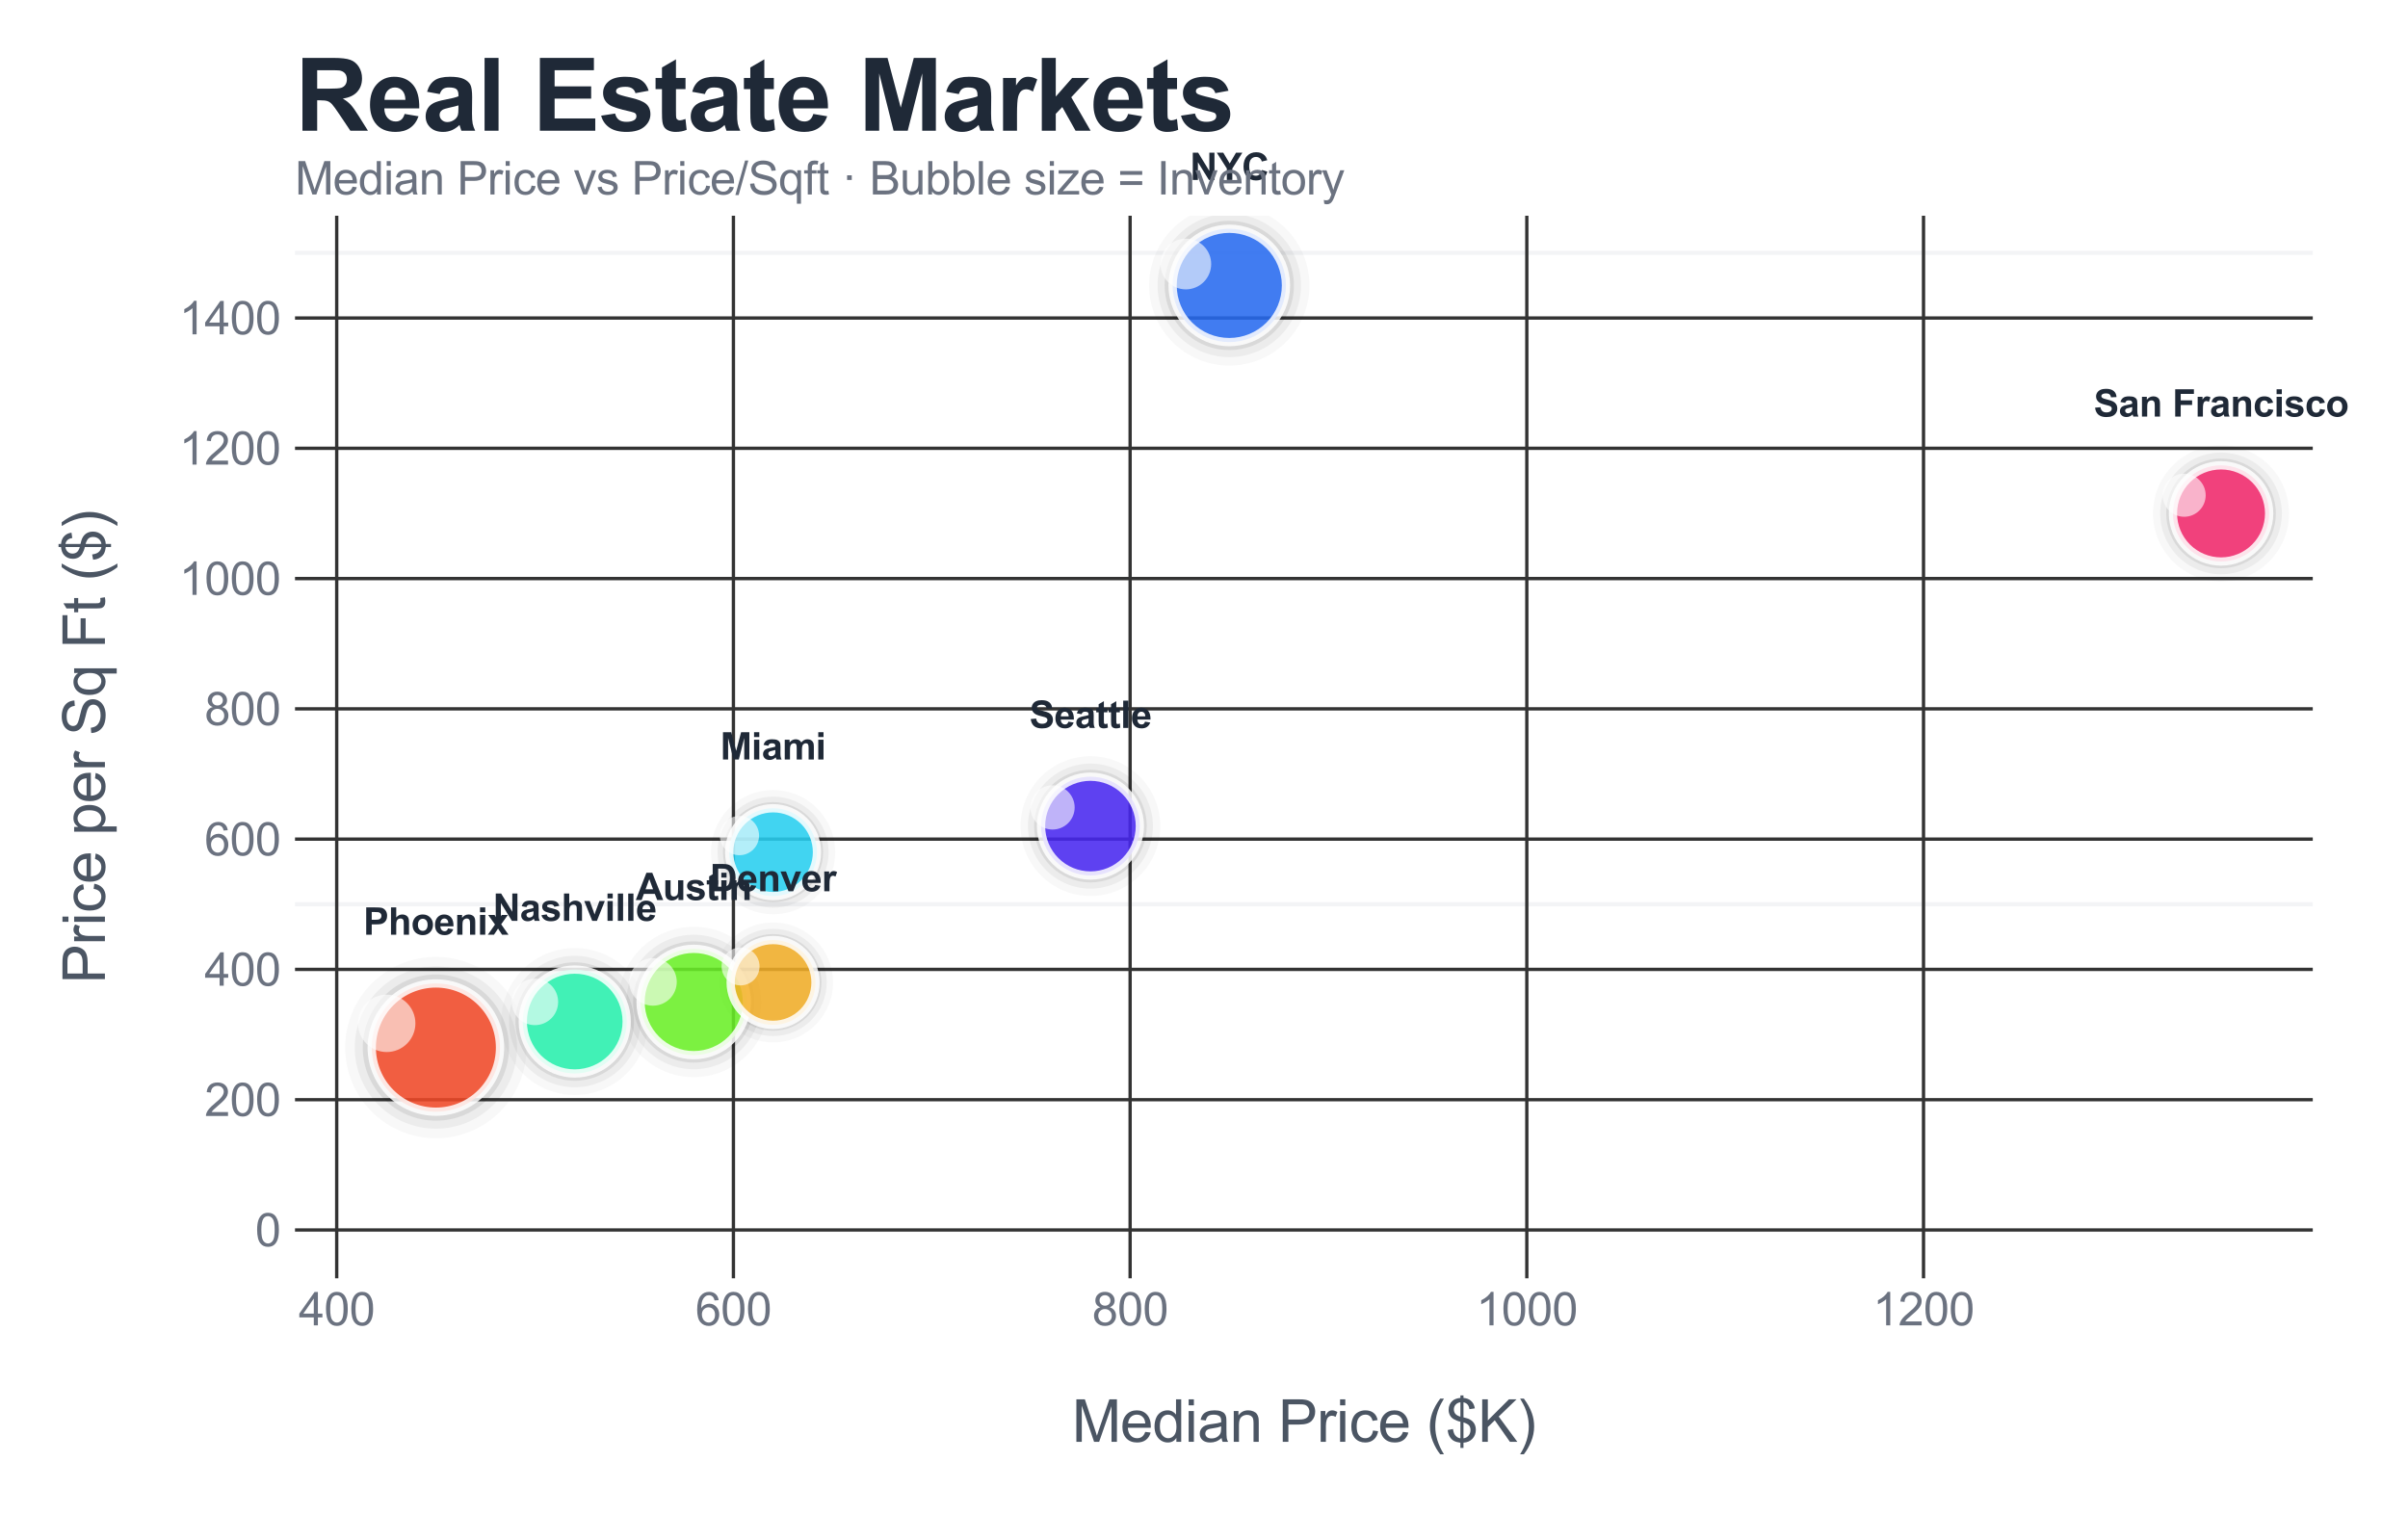 <?xml version="1.0" encoding="utf-8" standalone="no"?>
<!DOCTYPE svg PUBLIC "-//W3C//DTD SVG 1.1//EN"
  "http://www.w3.org/Graphics/SVG/1.1/DTD/svg11.dtd">
<svg xmlns:xlink="http://www.w3.org/1999/xlink" viewBox="0 0 581.65 365.648" xmlns="http://www.w3.org/2000/svg" version="1.1">
 <defs>
  <style type="text/css">*{stroke-linejoin: round; stroke-linecap: butt}</style>
 </defs>
 <g id="figure_1">
  <g id="patch_1">
   <path d="M 0 365.648 
L 581.65 365.648 
L 581.65 0 
L 0 0 
z
" style="fill: #ffffff"/>
  </g>
  <g id="axes_1">
   <g id="patch_2">
    <path d="M 71.259 308.797 
L 558.645 308.797 
L 558.645 52.113 
L 71.259 52.113 
z
" style="fill: #ffffff"/>
   </g>
   <g id="line2d_1">
    <path d="M 71.259 297.13 
L 558.645 297.13 
" clip-path="url(#p2ae538cc41)" style="fill: none; stroke: #f3f4f6; stroke-linecap: round"/>
   </g>
   <g id="line2d_2">
    <path d="M 71.259 218.448 
L 558.645 218.448 
" clip-path="url(#p2ae538cc41)" style="fill: none; stroke: #f3f4f6; stroke-linecap: round"/>
   </g>
   <g id="line2d_3">
    <path d="M 71.259 139.766 
L 558.645 139.766 
" clip-path="url(#p2ae538cc41)" style="fill: none; stroke: #f3f4f6; stroke-linecap: round"/>
   </g>
   <g id="line2d_4">
    <path d="M 71.259 61.084 
L 558.645 61.084 
" clip-path="url(#p2ae538cc41)" style="fill: none; stroke: #f3f4f6; stroke-linecap: round"/>
   </g>
   <g id="matplotlib.axis_1">
    <g id="xtick_1">
     <g id="line2d_5">
      <path d="M 81.333 308.797 
L 81.333 52.113 
" clip-path="url(#p2ae538cc41)" style="fill: none; stroke: #333333; stroke-width: 0.8; stroke-linecap: round"/>
     </g>
     <g id="text_1">
      <!-- 400 -->
      <g style="fill: #6b7280" transform="translate(72.157 320.171) scale(0.11 -0.11)">
       <defs>
        <path id="ArialMT-34" d="M 2069 0 
L 2069 1097 
L 81 1097 
L 81 1613 
L 2172 4581 
L 2631 4581 
L 2631 1613 
L 3250 1613 
L 3250 1097 
L 2631 1097 
L 2631 0 
L 2069 0 
z
M 2069 1613 
L 2069 3678 
L 634 1613 
L 2069 1613 
z
" transform="scale(0.016)"/>
        <path id="ArialMT-30" d="M 266 2259 
Q 266 3072 433 3567 
Q 600 4063 929 4331 
Q 1259 4600 1759 4600 
Q 2128 4600 2406 4451 
Q 2684 4303 2865 4023 
Q 3047 3744 3150 3342 
Q 3253 2941 3253 2259 
Q 3253 1453 3087 958 
Q 2922 463 2592 192 
Q 2263 -78 1759 -78 
Q 1097 -78 719 397 
Q 266 969 266 2259 
z
M 844 2259 
Q 844 1131 1108 757 
Q 1372 384 1759 384 
Q 2147 384 2411 759 
Q 2675 1134 2675 2259 
Q 2675 3391 2411 3762 
Q 2147 4134 1753 4134 
Q 1366 4134 1134 3806 
Q 844 3388 844 2259 
z
" transform="scale(0.016)"/>
       </defs>
       <use xlink:href="#ArialMT-34"/>
       <use xlink:href="#ArialMT-30" transform="translate(55.615 0)"/>
       <use xlink:href="#ArialMT-30" transform="translate(111.23 0)"/>
      </g>
     </g>
    </g>
    <g id="xtick_2">
     <g id="line2d_6">
      <path d="M 177.156 308.797 
L 177.156 52.113 
" clip-path="url(#p2ae538cc41)" style="fill: none; stroke: #333333; stroke-width: 0.8; stroke-linecap: round"/>
     </g>
     <g id="text_2">
      <!-- 600 -->
      <g style="fill: #6b7280" transform="translate(167.98 320.171) scale(0.11 -0.11)">
       <defs>
        <path id="ArialMT-36" d="M 3184 3459 
L 2625 3416 
Q 2550 3747 2413 3897 
Q 2184 4138 1850 4138 
Q 1581 4138 1378 3988 
Q 1113 3794 959 3422 
Q 806 3050 800 2363 
Q 1003 2672 1297 2822 
Q 1591 2972 1913 2972 
Q 2475 2972 2870 2558 
Q 3266 2144 3266 1488 
Q 3266 1056 3080 686 
Q 2894 316 2569 119 
Q 2244 -78 1831 -78 
Q 1128 -78 684 439 
Q 241 956 241 2144 
Q 241 3472 731 4075 
Q 1159 4600 1884 4600 
Q 2425 4600 2770 4297 
Q 3116 3994 3184 3459 
z
M 888 1484 
Q 888 1194 1011 928 
Q 1134 663 1356 523 
Q 1578 384 1822 384 
Q 2178 384 2434 671 
Q 2691 959 2691 1453 
Q 2691 1928 2437 2201 
Q 2184 2475 1800 2475 
Q 1419 2475 1153 2201 
Q 888 1928 888 1484 
z
" transform="scale(0.016)"/>
       </defs>
       <use xlink:href="#ArialMT-36"/>
       <use xlink:href="#ArialMT-30" transform="translate(55.615 0)"/>
       <use xlink:href="#ArialMT-30" transform="translate(111.23 0)"/>
      </g>
     </g>
    </g>
    <g id="xtick_3">
     <g id="line2d_7">
      <path d="M 272.978 308.797 
L 272.978 52.113 
" clip-path="url(#p2ae538cc41)" style="fill: none; stroke: #333333; stroke-width: 0.8; stroke-linecap: round"/>
     </g>
     <g id="text_3">
      <!-- 800 -->
      <g style="fill: #6b7280" transform="translate(263.803 320.171) scale(0.11 -0.11)">
       <defs>
        <path id="ArialMT-38" d="M 1131 2484 
Q 781 2613 612 2850 
Q 444 3088 444 3419 
Q 444 3919 803 4259 
Q 1163 4600 1759 4600 
Q 2359 4600 2725 4251 
Q 3091 3903 3091 3403 
Q 3091 3084 2923 2848 
Q 2756 2613 2416 2484 
Q 2838 2347 3058 2040 
Q 3278 1734 3278 1309 
Q 3278 722 2862 322 
Q 2447 -78 1769 -78 
Q 1091 -78 675 323 
Q 259 725 259 1325 
Q 259 1772 486 2073 
Q 713 2375 1131 2484 
z
M 1019 3438 
Q 1019 3113 1228 2906 
Q 1438 2700 1772 2700 
Q 2097 2700 2305 2904 
Q 2513 3109 2513 3406 
Q 2513 3716 2298 3927 
Q 2084 4138 1766 4138 
Q 1444 4138 1231 3931 
Q 1019 3725 1019 3438 
z
M 838 1322 
Q 838 1081 952 856 
Q 1066 631 1291 507 
Q 1516 384 1775 384 
Q 2178 384 2440 643 
Q 2703 903 2703 1303 
Q 2703 1709 2433 1975 
Q 2163 2241 1756 2241 
Q 1359 2241 1098 1978 
Q 838 1716 838 1322 
z
" transform="scale(0.016)"/>
       </defs>
       <use xlink:href="#ArialMT-38"/>
       <use xlink:href="#ArialMT-30" transform="translate(55.615 0)"/>
       <use xlink:href="#ArialMT-30" transform="translate(111.23 0)"/>
      </g>
     </g>
    </g>
    <g id="xtick_4">
     <g id="line2d_8">
      <path d="M 368.801 308.797 
L 368.801 52.113 
" clip-path="url(#p2ae538cc41)" style="fill: none; stroke: #333333; stroke-width: 0.8; stroke-linecap: round"/>
     </g>
     <g id="text_4">
      <!-- 1000 -->
      <g style="fill: #6b7280" transform="translate(356.567 320.171) scale(0.11 -0.11)">
       <defs>
        <path id="ArialMT-31" d="M 2384 0 
L 1822 0 
L 1822 3584 
Q 1619 3391 1289 3197 
Q 959 3003 697 2906 
L 697 3450 
Q 1169 3672 1522 3987 
Q 1875 4303 2022 4600 
L 2384 4600 
L 2384 0 
z
" transform="scale(0.016)"/>
       </defs>
       <use xlink:href="#ArialMT-31"/>
       <use xlink:href="#ArialMT-30" transform="translate(55.615 0)"/>
       <use xlink:href="#ArialMT-30" transform="translate(111.23 0)"/>
       <use xlink:href="#ArialMT-30" transform="translate(166.846 0)"/>
      </g>
     </g>
    </g>
    <g id="xtick_5">
     <g id="line2d_9">
      <path d="M 464.624 308.797 
L 464.624 52.113 
" clip-path="url(#p2ae538cc41)" style="fill: none; stroke: #333333; stroke-width: 0.8; stroke-linecap: round"/>
     </g>
     <g id="text_5">
      <!-- 1200 -->
      <g style="fill: #6b7280" transform="translate(452.39 320.171) scale(0.11 -0.11)">
       <defs>
        <path id="ArialMT-32" d="M 3222 541 
L 3222 0 
L 194 0 
Q 188 203 259 391 
Q 375 700 629 1000 
Q 884 1300 1366 1694 
Q 2113 2306 2375 2664 
Q 2638 3022 2638 3341 
Q 2638 3675 2398 3904 
Q 2159 4134 1775 4134 
Q 1369 4134 1125 3890 
Q 881 3647 878 3216 
L 300 3275 
Q 359 3922 746 4261 
Q 1134 4600 1788 4600 
Q 2447 4600 2831 4234 
Q 3216 3869 3216 3328 
Q 3216 3053 3103 2787 
Q 2991 2522 2730 2228 
Q 2469 1934 1863 1422 
Q 1356 997 1212 845 
Q 1069 694 975 541 
L 3222 541 
z
" transform="scale(0.016)"/>
       </defs>
       <use xlink:href="#ArialMT-31"/>
       <use xlink:href="#ArialMT-32" transform="translate(55.615 0)"/>
       <use xlink:href="#ArialMT-30" transform="translate(111.23 0)"/>
       <use xlink:href="#ArialMT-30" transform="translate(166.846 0)"/>
      </g>
     </g>
    </g>
    <g id="text_6">
     <!-- Median Price ($K) -->
     <g style="fill: #4b5563" transform="translate(258.934 348.301) scale(0.14 -0.14)">
      <defs>
       <path id="ArialMT-4d" d="M 475 0 
L 475 4581 
L 1388 4581 
L 2472 1338 
Q 2622 884 2691 659 
Q 2769 909 2934 1394 
L 4031 4581 
L 4847 4581 
L 4847 0 
L 4263 0 
L 4263 3834 
L 2931 0 
L 2384 0 
L 1059 3900 
L 1059 0 
L 475 0 
z
" transform="scale(0.016)"/>
       <path id="ArialMT-65" d="M 2694 1069 
L 3275 997 
Q 3138 488 2766 206 
Q 2394 -75 1816 -75 
Q 1088 -75 661 373 
Q 234 822 234 1631 
Q 234 2469 665 2931 
Q 1097 3394 1784 3394 
Q 2450 3394 2872 2941 
Q 3294 2488 3294 1666 
Q 3294 1616 3291 1516 
L 816 1516 
Q 847 969 1125 678 
Q 1403 388 1819 388 
Q 2128 388 2347 550 
Q 2566 713 2694 1069 
z
M 847 1978 
L 2700 1978 
Q 2663 2397 2488 2606 
Q 2219 2931 1791 2931 
Q 1403 2931 1139 2672 
Q 875 2413 847 1978 
z
" transform="scale(0.016)"/>
       <path id="ArialMT-64" d="M 2575 0 
L 2575 419 
Q 2259 -75 1647 -75 
Q 1250 -75 917 144 
Q 584 363 401 755 
Q 219 1147 219 1656 
Q 219 2153 384 2558 
Q 550 2963 881 3178 
Q 1213 3394 1622 3394 
Q 1922 3394 2156 3267 
Q 2391 3141 2538 2938 
L 2538 4581 
L 3097 4581 
L 3097 0 
L 2575 0 
z
M 797 1656 
Q 797 1019 1065 703 
Q 1334 388 1700 388 
Q 2069 388 2326 689 
Q 2584 991 2584 1609 
Q 2584 2291 2321 2609 
Q 2059 2928 1675 2928 
Q 1300 2928 1048 2622 
Q 797 2316 797 1656 
z
" transform="scale(0.016)"/>
       <path id="ArialMT-69" d="M 425 3934 
L 425 4581 
L 988 4581 
L 988 3934 
L 425 3934 
z
M 425 0 
L 425 3319 
L 988 3319 
L 988 0 
L 425 0 
z
" transform="scale(0.016)"/>
       <path id="ArialMT-61" d="M 2588 409 
Q 2275 144 1986 34 
Q 1697 -75 1366 -75 
Q 819 -75 525 192 
Q 231 459 231 875 
Q 231 1119 342 1320 
Q 453 1522 633 1644 
Q 813 1766 1038 1828 
Q 1203 1872 1538 1913 
Q 2219 1994 2541 2106 
Q 2544 2222 2544 2253 
Q 2544 2597 2384 2738 
Q 2169 2928 1744 2928 
Q 1347 2928 1158 2789 
Q 969 2650 878 2297 
L 328 2372 
Q 403 2725 575 2942 
Q 747 3159 1072 3276 
Q 1397 3394 1825 3394 
Q 2250 3394 2515 3294 
Q 2781 3194 2906 3042 
Q 3031 2891 3081 2659 
Q 3109 2516 3109 2141 
L 3109 1391 
Q 3109 606 3145 398 
Q 3181 191 3288 0 
L 2700 0 
Q 2613 175 2588 409 
z
M 2541 1666 
Q 2234 1541 1622 1453 
Q 1275 1403 1131 1340 
Q 988 1278 909 1158 
Q 831 1038 831 891 
Q 831 666 1001 516 
Q 1172 366 1500 366 
Q 1825 366 2078 508 
Q 2331 650 2450 897 
Q 2541 1088 2541 1459 
L 2541 1666 
z
" transform="scale(0.016)"/>
       <path id="ArialMT-6e" d="M 422 0 
L 422 3319 
L 928 3319 
L 928 2847 
Q 1294 3394 1984 3394 
Q 2284 3394 2536 3286 
Q 2788 3178 2913 3003 
Q 3038 2828 3088 2588 
Q 3119 2431 3119 2041 
L 3119 0 
L 2556 0 
L 2556 2019 
Q 2556 2363 2490 2533 
Q 2425 2703 2258 2804 
Q 2091 2906 1866 2906 
Q 1506 2906 1245 2678 
Q 984 2450 984 1813 
L 984 0 
L 422 0 
z
" transform="scale(0.016)"/>
       <path id="ArialMT-20" transform="scale(0.016)"/>
       <path id="ArialMT-50" d="M 494 0 
L 494 4581 
L 2222 4581 
Q 2678 4581 2919 4538 
Q 3256 4481 3484 4323 
Q 3713 4166 3852 3881 
Q 3991 3597 3991 3256 
Q 3991 2672 3619 2267 
Q 3247 1863 2275 1863 
L 1100 1863 
L 1100 0 
L 494 0 
z
M 1100 2403 
L 2284 2403 
Q 2872 2403 3119 2622 
Q 3366 2841 3366 3238 
Q 3366 3525 3220 3729 
Q 3075 3934 2838 4000 
Q 2684 4041 2272 4041 
L 1100 4041 
L 1100 2403 
z
" transform="scale(0.016)"/>
       <path id="ArialMT-72" d="M 416 0 
L 416 3319 
L 922 3319 
L 922 2816 
Q 1116 3169 1280 3281 
Q 1444 3394 1641 3394 
Q 1925 3394 2219 3213 
L 2025 2691 
Q 1819 2813 1613 2813 
Q 1428 2813 1281 2702 
Q 1134 2591 1072 2394 
Q 978 2094 978 1738 
L 978 0 
L 416 0 
z
" transform="scale(0.016)"/>
       <path id="ArialMT-63" d="M 2588 1216 
L 3141 1144 
Q 3050 572 2676 248 
Q 2303 -75 1759 -75 
Q 1078 -75 664 370 
Q 250 816 250 1647 
Q 250 2184 428 2587 
Q 606 2991 970 3192 
Q 1334 3394 1763 3394 
Q 2303 3394 2647 3120 
Q 2991 2847 3088 2344 
L 2541 2259 
Q 2463 2594 2264 2762 
Q 2066 2931 1784 2931 
Q 1359 2931 1093 2626 
Q 828 2322 828 1663 
Q 828 994 1084 691 
Q 1341 388 1753 388 
Q 2084 388 2306 591 
Q 2528 794 2588 1216 
z
" transform="scale(0.016)"/>
       <path id="ArialMT-28" d="M 1497 -1347 
Q 1031 -759 709 28 
Q 388 816 388 1659 
Q 388 2403 628 3084 
Q 909 3875 1497 4659 
L 1900 4659 
Q 1522 4009 1400 3731 
Q 1209 3300 1100 2831 
Q 966 2247 966 1656 
Q 966 153 1900 -1347 
L 1497 -1347 
z
" transform="scale(0.016)"/>
       <path id="ArialMT-24" d="M 1594 -659 
L 1594 -97 
Q 1172 -44 908 92 
Q 644 228 451 531 
Q 259 834 228 1272 
L 794 1378 
Q 859 925 1025 713 
Q 1263 413 1594 378 
L 1594 2169 
Q 1247 2234 884 2438 
Q 616 2588 470 2853 
Q 325 3119 325 3456 
Q 325 4056 750 4428 
Q 1034 4678 1594 4734 
L 1594 5003 
L 1925 5003 
L 1925 4734 
Q 2416 4688 2703 4447 
Q 3072 4141 3147 3606 
L 2566 3519 
Q 2516 3850 2358 4026 
Q 2200 4203 1925 4259 
L 1925 2638 
Q 2350 2531 2488 2472 
Q 2750 2356 2915 2190 
Q 3081 2025 3170 1797 
Q 3259 1569 3259 1303 
Q 3259 719 2887 328 
Q 2516 -63 1925 -91 
L 1925 -659 
L 1594 -659 
z
M 1594 4266 
Q 1266 4216 1077 4003 
Q 888 3791 888 3500 
Q 888 3213 1048 3019 
Q 1209 2825 1594 2709 
L 1594 4266 
z
M 1925 378 
Q 2253 419 2467 662 
Q 2681 906 2681 1266 
Q 2681 1572 2529 1758 
Q 2378 1944 1925 2091 
L 1925 378 
z
" transform="scale(0.016)"/>
       <path id="ArialMT-4b" d="M 469 0 
L 469 4581 
L 1075 4581 
L 1075 2309 
L 3350 4581 
L 4172 4581 
L 2250 2725 
L 4256 0 
L 3456 0 
L 1825 2319 
L 1075 1588 
L 1075 0 
L 469 0 
z
" transform="scale(0.016)"/>
       <path id="ArialMT-29" d="M 791 -1347 
L 388 -1347 
Q 1322 153 1322 1656 
Q 1322 2244 1188 2822 
Q 1081 3291 891 3722 
Q 769 4003 388 4659 
L 791 4659 
Q 1378 3875 1659 3084 
Q 1900 2403 1900 1659 
Q 1900 816 1576 28 
Q 1253 -759 791 -1347 
z
" transform="scale(0.016)"/>
      </defs>
      <use xlink:href="#ArialMT-4d"/>
      <use xlink:href="#ArialMT-65" transform="translate(83.301 0)"/>
      <use xlink:href="#ArialMT-64" transform="translate(138.916 0)"/>
      <use xlink:href="#ArialMT-69" transform="translate(194.531 0)"/>
      <use xlink:href="#ArialMT-61" transform="translate(216.748 0)"/>
      <use xlink:href="#ArialMT-6e" transform="translate(272.363 0)"/>
      <use xlink:href="#ArialMT-20" transform="translate(327.979 0)"/>
      <use xlink:href="#ArialMT-50" transform="translate(355.762 0)"/>
      <use xlink:href="#ArialMT-72" transform="translate(422.461 0)"/>
      <use xlink:href="#ArialMT-69" transform="translate(455.762 0)"/>
      <use xlink:href="#ArialMT-63" transform="translate(477.979 0)"/>
      <use xlink:href="#ArialMT-65" transform="translate(527.979 0)"/>
      <use xlink:href="#ArialMT-20" transform="translate(583.594 0)"/>
      <use xlink:href="#ArialMT-28" transform="translate(611.377 0)"/>
      <use xlink:href="#ArialMT-24" transform="translate(644.678 0)"/>
      <use xlink:href="#ArialMT-4b" transform="translate(700.293 0)"/>
      <use xlink:href="#ArialMT-29" transform="translate(766.992 0)"/>
     </g>
    </g>
   </g>
   <g id="matplotlib.axis_2">
    <g id="ytick_1">
     <g id="line2d_10">
      <path d="M 71.259 297.13 
L 558.645 297.13 
" clip-path="url(#p2ae538cc41)" style="fill: none; stroke: #333333; stroke-width: 0.8; stroke-linecap: round"/>
     </g>
     <g id="text_7">
      <!-- 0 -->
      <g style="fill: #6b7280" transform="translate(61.642 301.067) scale(0.11 -0.11)">
       <use xlink:href="#ArialMT-30"/>
      </g>
     </g>
    </g>
    <g id="ytick_2">
     <g id="line2d_11">
      <path d="M 71.259 265.657 
L 558.645 265.657 
" clip-path="url(#p2ae538cc41)" style="fill: none; stroke: #333333; stroke-width: 0.8; stroke-linecap: round"/>
     </g>
     <g id="text_8">
      <!-- 200 -->
      <g style="fill: #6b7280" transform="translate(49.408 269.594) scale(0.11 -0.11)">
       <use xlink:href="#ArialMT-32"/>
       <use xlink:href="#ArialMT-30" transform="translate(55.615 0)"/>
       <use xlink:href="#ArialMT-30" transform="translate(111.23 0)"/>
      </g>
     </g>
    </g>
    <g id="ytick_3">
     <g id="line2d_12">
      <path d="M 71.259 234.184 
L 558.645 234.184 
" clip-path="url(#p2ae538cc41)" style="fill: none; stroke: #333333; stroke-width: 0.8; stroke-linecap: round"/>
     </g>
     <g id="text_9">
      <!-- 400 -->
      <g style="fill: #6b7280" transform="translate(49.408 238.121) scale(0.11 -0.11)">
       <use xlink:href="#ArialMT-34"/>
       <use xlink:href="#ArialMT-30" transform="translate(55.615 0)"/>
       <use xlink:href="#ArialMT-30" transform="translate(111.23 0)"/>
      </g>
     </g>
    </g>
    <g id="ytick_4">
     <g id="line2d_13">
      <path d="M 71.259 202.712 
L 558.645 202.712 
" clip-path="url(#p2ae538cc41)" style="fill: none; stroke: #333333; stroke-width: 0.8; stroke-linecap: round"/>
     </g>
     <g id="text_10">
      <!-- 600 -->
      <g style="fill: #6b7280" transform="translate(49.408 206.649) scale(0.11 -0.11)">
       <use xlink:href="#ArialMT-36"/>
       <use xlink:href="#ArialMT-30" transform="translate(55.615 0)"/>
       <use xlink:href="#ArialMT-30" transform="translate(111.23 0)"/>
      </g>
     </g>
    </g>
    <g id="ytick_5">
     <g id="line2d_14">
      <path d="M 71.259 171.239 
L 558.645 171.239 
" clip-path="url(#p2ae538cc41)" style="fill: none; stroke: #333333; stroke-width: 0.8; stroke-linecap: round"/>
     </g>
     <g id="text_11">
      <!-- 800 -->
      <g style="fill: #6b7280" transform="translate(49.408 175.176) scale(0.11 -0.11)">
       <use xlink:href="#ArialMT-38"/>
       <use xlink:href="#ArialMT-30" transform="translate(55.615 0)"/>
       <use xlink:href="#ArialMT-30" transform="translate(111.23 0)"/>
      </g>
     </g>
    </g>
    <g id="ytick_6">
     <g id="line2d_15">
      <path d="M 71.259 139.766 
L 558.645 139.766 
" clip-path="url(#p2ae538cc41)" style="fill: none; stroke: #333333; stroke-width: 0.8; stroke-linecap: round"/>
     </g>
     <g id="text_12">
      <!-- 1000 -->
      <g style="fill: #6b7280" transform="translate(43.291 143.703) scale(0.11 -0.11)">
       <use xlink:href="#ArialMT-31"/>
       <use xlink:href="#ArialMT-30" transform="translate(55.615 0)"/>
       <use xlink:href="#ArialMT-30" transform="translate(111.23 0)"/>
       <use xlink:href="#ArialMT-30" transform="translate(166.846 0)"/>
      </g>
     </g>
    </g>
    <g id="ytick_7">
     <g id="line2d_16">
      <path d="M 71.259 108.293 
L 558.645 108.293 
" clip-path="url(#p2ae538cc41)" style="fill: none; stroke: #333333; stroke-width: 0.8; stroke-linecap: round"/>
     </g>
     <g id="text_13">
      <!-- 1200 -->
      <g style="fill: #6b7280" transform="translate(43.291 112.23) scale(0.11 -0.11)">
       <use xlink:href="#ArialMT-31"/>
       <use xlink:href="#ArialMT-32" transform="translate(55.615 0)"/>
       <use xlink:href="#ArialMT-30" transform="translate(111.23 0)"/>
       <use xlink:href="#ArialMT-30" transform="translate(166.846 0)"/>
      </g>
     </g>
    </g>
    <g id="ytick_8">
     <g id="line2d_17">
      <path d="M 71.259 76.821 
L 558.645 76.821 
" clip-path="url(#p2ae538cc41)" style="fill: none; stroke: #333333; stroke-width: 0.8; stroke-linecap: round"/>
     </g>
     <g id="text_14">
      <!-- 1400 -->
      <g style="fill: #6b7280" transform="translate(43.291 80.757) scale(0.11 -0.11)">
       <use xlink:href="#ArialMT-31"/>
       <use xlink:href="#ArialMT-34" transform="translate(55.615 0)"/>
       <use xlink:href="#ArialMT-30" transform="translate(111.23 0)"/>
       <use xlink:href="#ArialMT-30" transform="translate(166.846 0)"/>
      </g>
     </g>
    </g>
    <g id="text_15">
     <!-- Price per Sq Ft ($) -->
     <g style="fill: #4b5563" transform="translate(25.344 237.635) rotate(-90) scale(0.14 -0.14)">
      <defs>
       <path id="ArialMT-70" d="M 422 -1272 
L 422 3319 
L 934 3319 
L 934 2888 
Q 1116 3141 1344 3267 
Q 1572 3394 1897 3394 
Q 2322 3394 2647 3175 
Q 2972 2956 3137 2557 
Q 3303 2159 3303 1684 
Q 3303 1175 3120 767 
Q 2938 359 2589 142 
Q 2241 -75 1856 -75 
Q 1575 -75 1351 44 
Q 1128 163 984 344 
L 984 -1272 
L 422 -1272 
z
M 931 1641 
Q 931 1000 1190 694 
Q 1450 388 1819 388 
Q 2194 388 2461 705 
Q 2728 1022 2728 1688 
Q 2728 2322 2467 2637 
Q 2206 2953 1844 2953 
Q 1484 2953 1207 2617 
Q 931 2281 931 1641 
z
" transform="scale(0.016)"/>
       <path id="ArialMT-53" d="M 288 1472 
L 859 1522 
Q 900 1178 1048 958 
Q 1197 738 1509 602 
Q 1822 466 2213 466 
Q 2559 466 2825 569 
Q 3091 672 3220 851 
Q 3350 1031 3350 1244 
Q 3350 1459 3225 1620 
Q 3100 1781 2813 1891 
Q 2628 1963 1997 2114 
Q 1366 2266 1113 2400 
Q 784 2572 623 2826 
Q 463 3081 463 3397 
Q 463 3744 659 4045 
Q 856 4347 1234 4503 
Q 1613 4659 2075 4659 
Q 2584 4659 2973 4495 
Q 3363 4331 3572 4012 
Q 3781 3694 3797 3291 
L 3216 3247 
Q 3169 3681 2898 3903 
Q 2628 4125 2100 4125 
Q 1550 4125 1298 3923 
Q 1047 3722 1047 3438 
Q 1047 3191 1225 3031 
Q 1400 2872 2139 2705 
Q 2878 2538 3153 2413 
Q 3553 2228 3743 1945 
Q 3934 1663 3934 1294 
Q 3934 928 3725 604 
Q 3516 281 3123 101 
Q 2731 -78 2241 -78 
Q 1619 -78 1198 103 
Q 778 284 539 648 
Q 300 1013 288 1472 
z
" transform="scale(0.016)"/>
       <path id="ArialMT-71" d="M 2538 -1272 
L 2538 353 
Q 2406 169 2170 47 
Q 1934 -75 1669 -75 
Q 1078 -75 651 397 
Q 225 869 225 1691 
Q 225 2191 398 2587 
Q 572 2984 901 3189 
Q 1231 3394 1625 3394 
Q 2241 3394 2594 2875 
L 2594 3319 
L 3100 3319 
L 3100 -1272 
L 2538 -1272 
z
M 803 1669 
Q 803 1028 1072 708 
Q 1341 388 1716 388 
Q 2075 388 2334 692 
Q 2594 997 2594 1619 
Q 2594 2281 2320 2615 
Q 2047 2950 1678 2950 
Q 1313 2950 1058 2639 
Q 803 2328 803 1669 
z
" transform="scale(0.016)"/>
       <path id="ArialMT-46" d="M 525 0 
L 525 4581 
L 3616 4581 
L 3616 4041 
L 1131 4041 
L 1131 2622 
L 3281 2622 
L 3281 2081 
L 1131 2081 
L 1131 0 
L 525 0 
z
" transform="scale(0.016)"/>
       <path id="ArialMT-74" d="M 1650 503 
L 1731 6 
Q 1494 -44 1306 -44 
Q 1000 -44 831 53 
Q 663 150 594 308 
Q 525 466 525 972 
L 525 2881 
L 113 2881 
L 113 3319 
L 525 3319 
L 525 4141 
L 1084 4478 
L 1084 3319 
L 1650 3319 
L 1650 2881 
L 1084 2881 
L 1084 941 
Q 1084 700 1114 631 
Q 1144 563 1211 522 
Q 1278 481 1403 481 
Q 1497 481 1650 503 
z
" transform="scale(0.016)"/>
      </defs>
      <use xlink:href="#ArialMT-50"/>
      <use xlink:href="#ArialMT-72" transform="translate(66.699 0)"/>
      <use xlink:href="#ArialMT-69" transform="translate(100 0)"/>
      <use xlink:href="#ArialMT-63" transform="translate(122.217 0)"/>
      <use xlink:href="#ArialMT-65" transform="translate(172.217 0)"/>
      <use xlink:href="#ArialMT-20" transform="translate(227.832 0)"/>
      <use xlink:href="#ArialMT-70" transform="translate(255.615 0)"/>
      <use xlink:href="#ArialMT-65" transform="translate(311.23 0)"/>
      <use xlink:href="#ArialMT-72" transform="translate(366.846 0)"/>
      <use xlink:href="#ArialMT-20" transform="translate(400.146 0)"/>
      <use xlink:href="#ArialMT-53" transform="translate(427.93 0)"/>
      <use xlink:href="#ArialMT-71" transform="translate(494.629 0)"/>
      <use xlink:href="#ArialMT-20" transform="translate(550.244 0)"/>
      <use xlink:href="#ArialMT-46" transform="translate(578.027 0)"/>
      <use xlink:href="#ArialMT-74" transform="translate(639.111 0)"/>
      <use xlink:href="#ArialMT-20" transform="translate(666.895 0)"/>
      <use xlink:href="#ArialMT-28" transform="translate(694.678 0)"/>
      <use xlink:href="#ArialMT-24" transform="translate(727.979 0)"/>
      <use xlink:href="#ArialMT-29" transform="translate(783.594 0)"/>
     </g>
    </g>
   </g>
   <g id="PathCollection_1">
    <path d="M 536.491 140.461 
C 540.848 140.461 545.028 138.73 548.11 135.649 
C 551.191 132.567 552.922 128.388 552.922 124.03 
C 552.922 119.672 551.191 115.492 548.11 112.411 
C 545.028 109.329 540.848 107.598 536.491 107.598 
C 532.133 107.598 527.953 109.329 524.872 112.411 
C 521.79 115.492 520.059 119.672 520.059 124.03 
C 520.059 128.388 521.79 132.567 524.872 135.649 
C 527.953 138.73 532.133 140.461 536.491 140.461 
z
" clip-path="url(#p2ae538cc41)" style="fill-opacity: 0.03"/>
    <path d="M 296.934 88.317 
C 302.07 88.317 306.996 86.277 310.627 82.645 
C 314.258 79.014 316.299 74.088 316.299 68.952 
C 316.299 63.817 314.258 58.891 310.627 55.259 
C 306.996 51.628 302.07 49.588 296.934 49.588 
C 291.798 49.588 286.872 51.628 283.241 55.259 
C 279.609 58.891 277.569 63.817 277.569 68.952 
C 277.569 74.088 279.609 79.014 283.241 82.645 
C 286.872 86.277 291.798 88.317 296.934 88.317 
z
" clip-path="url(#p2ae538cc41)" style="fill-opacity: 0.03"/>
    <path d="M 167.573 260.219 
C 172.391 260.219 177.012 258.304 180.418 254.898 
C 183.825 251.491 185.739 246.87 185.739 242.053 
C 185.739 237.235 183.825 232.614 180.418 229.207 
C 177.012 225.801 172.391 223.887 167.573 223.887 
C 162.756 223.887 158.135 225.801 154.728 229.207 
C 151.321 232.614 149.407 237.235 149.407 242.053 
C 149.407 246.87 151.321 251.491 154.728 254.898 
C 158.135 258.304 162.756 260.219 167.573 260.219 
z
" clip-path="url(#p2ae538cc41)" style="fill-opacity: 0.03"/>
    <path d="M 186.738 220.859 
C 190.716 220.859 194.532 219.278 197.344 216.466 
C 200.157 213.653 201.738 209.837 201.738 205.859 
C 201.738 201.881 200.157 198.065 197.344 195.252 
C 194.532 192.439 190.716 190.859 186.738 190.859 
C 182.76 190.859 178.944 192.439 176.131 195.252 
C 173.318 198.065 171.738 201.881 171.738 205.859 
C 171.738 209.837 173.318 213.653 176.131 216.466 
C 178.944 219.278 182.76 220.859 186.738 220.859 
z
" clip-path="url(#p2ae538cc41)" style="fill-opacity: 0.03"/>
    <path d="M 263.396 216.446 
C 267.873 216.446 272.168 214.668 275.333 211.502 
C 278.499 208.336 280.278 204.042 280.278 199.564 
C 280.278 195.087 278.499 190.793 275.333 187.627 
C 272.168 184.461 267.873 182.682 263.396 182.682 
C 258.919 182.682 254.624 184.461 251.459 187.627 
C 248.293 190.793 246.514 195.087 246.514 199.564 
C 246.514 204.042 248.293 208.336 251.459 211.502 
C 254.624 214.668 258.919 216.446 263.396 216.446 
z
" clip-path="url(#p2ae538cc41)" style="fill-opacity: 0.03"/>
    <path d="M 186.738 251.823 
C 190.581 251.823 194.267 250.296 196.985 247.579 
C 199.702 244.861 201.229 241.175 201.229 237.332 
C 201.229 233.489 199.702 229.802 196.985 227.085 
C 194.267 224.367 190.581 222.84 186.738 222.84 
C 182.895 222.84 179.208 224.367 176.491 227.085 
C 173.773 229.802 172.246 233.489 172.246 237.332 
C 172.246 241.175 173.773 244.861 176.491 247.579 
C 179.208 250.296 182.895 251.823 186.738 251.823 
z
" clip-path="url(#p2ae538cc41)" style="fill-opacity: 0.03"/>
    <path d="M 105.288 274.977 
C 111.099 274.977 116.672 272.669 120.78 268.56 
C 124.889 264.452 127.197 258.878 127.197 253.068 
C 127.197 247.258 124.889 241.685 120.78 237.576 
C 116.672 233.468 111.099 231.159 105.288 231.159 
C 99.478 231.159 93.905 233.468 89.797 237.576 
C 85.688 241.685 83.38 247.258 83.38 253.068 
C 83.38 258.878 85.688 264.452 89.797 268.56 
C 93.905 272.669 99.478 274.977 105.288 274.977 
z
" clip-path="url(#p2ae538cc41)" style="fill-opacity: 0.03"/>
    <path d="M 138.826 264.522 
C 143.533 264.522 148.048 262.652 151.376 259.323 
C 154.705 255.995 156.575 251.48 156.575 246.774 
C 156.575 242.067 154.705 237.552 151.376 234.224 
C 148.048 230.895 143.533 229.025 138.826 229.025 
C 134.12 229.025 129.605 230.895 126.277 234.224 
C 122.948 237.552 121.078 242.067 121.078 246.774 
C 121.078 251.48 122.948 255.995 126.277 259.323 
C 129.605 262.652 134.12 264.522 138.826 264.522 
z
" clip-path="url(#p2ae538cc41)" style="fill-opacity: 0.03"/>
   </g>
   <g id="PathCollection_2">
    <path d="M 536.491 138.727 
C 540.388 138.727 544.127 137.178 546.883 134.422 
C 549.639 131.666 551.188 127.927 551.188 124.03 
C 551.188 120.132 549.639 116.394 546.883 113.637 
C 544.127 110.881 540.388 109.333 536.491 109.333 
C 532.593 109.333 528.855 110.881 526.098 113.637 
C 523.342 116.394 521.794 120.132 521.794 124.03 
C 521.794 127.927 523.342 131.666 526.098 134.422 
C 528.855 137.178 532.593 138.727 536.491 138.727 
z
" clip-path="url(#p2ae538cc41)" style="fill-opacity: 0.05"/>
    <path d="M 296.934 86.273 
C 301.527 86.273 305.933 84.448 309.181 81.2 
C 312.429 77.952 314.254 73.546 314.254 68.952 
C 314.254 64.359 312.429 59.953 309.181 56.705 
C 305.933 53.457 301.527 51.632 296.934 51.632 
C 292.34 51.632 287.935 53.457 284.686 56.705 
C 281.438 59.953 279.613 64.359 279.613 68.952 
C 279.613 73.546 281.438 77.952 284.686 81.2 
C 287.935 84.448 292.34 86.273 296.934 86.273 
z
" clip-path="url(#p2ae538cc41)" style="fill-opacity: 0.05"/>
    <path d="M 167.573 258.301 
C 171.882 258.301 176.015 256.589 179.062 253.542 
C 182.109 250.495 183.821 246.362 183.821 242.053 
C 183.821 237.744 182.109 233.61 179.062 230.564 
C 176.015 227.517 171.882 225.805 167.573 225.805 
C 163.264 225.805 159.131 227.517 156.084 230.564 
C 153.037 233.61 151.325 237.744 151.325 242.053 
C 151.325 246.362 153.037 250.495 156.084 253.542 
C 159.131 256.589 163.264 258.301 167.573 258.301 
z
" clip-path="url(#p2ae538cc41)" style="fill-opacity: 0.05"/>
    <path d="M 186.738 219.275 
C 190.296 219.275 193.709 217.862 196.225 215.346 
C 198.741 212.83 200.154 209.417 200.154 205.859 
C 200.154 202.301 198.741 198.888 196.225 196.372 
C 193.709 193.856 190.296 192.443 186.738 192.443 
C 183.18 192.443 179.767 193.856 177.251 196.372 
C 174.735 198.888 173.321 202.301 173.321 205.859 
C 173.321 209.417 174.735 212.83 177.251 215.346 
C 179.767 217.862 183.18 219.275 186.738 219.275 
z
" clip-path="url(#p2ae538cc41)" style="fill-opacity: 0.05"/>
    <path d="M 263.396 214.664 
C 267.4 214.664 271.241 213.073 274.073 210.242 
C 276.905 207.41 278.496 203.569 278.496 199.564 
C 278.496 195.56 276.905 191.719 274.073 188.887 
C 271.241 186.056 267.4 184.465 263.396 184.465 
C 259.392 184.465 255.551 186.056 252.719 188.887 
C 249.887 191.719 248.296 195.56 248.296 199.564 
C 248.296 203.569 249.887 207.41 252.719 210.242 
C 255.551 213.073 259.392 214.664 263.396 214.664 
z
" clip-path="url(#p2ae538cc41)" style="fill-opacity: 0.05"/>
    <path d="M 186.738 250.293 
C 190.175 250.293 193.472 248.928 195.903 246.497 
C 198.334 244.066 199.699 240.769 199.699 237.332 
C 199.699 233.894 198.334 230.597 195.903 228.167 
C 193.472 225.736 190.175 224.37 186.738 224.37 
C 183.3 224.37 180.003 225.736 177.573 228.167 
C 175.142 230.597 173.776 233.894 173.776 237.332 
C 173.776 240.769 175.142 244.066 177.573 246.497 
C 180.003 248.928 183.3 250.293 186.738 250.293 
z
" clip-path="url(#p2ae538cc41)" style="fill-opacity: 0.05"/>
    <path d="M 105.288 272.664 
C 110.485 272.664 115.47 270.599 119.145 266.925 
C 122.82 263.25 124.884 258.265 124.884 253.068 
C 124.884 247.871 122.82 242.886 119.145 239.212 
C 115.47 235.537 110.485 233.472 105.288 233.472 
C 100.092 233.472 95.107 235.537 91.432 239.212 
C 87.757 242.886 85.693 247.871 85.693 253.068 
C 85.693 258.265 87.757 263.25 91.432 266.925 
C 95.107 270.599 100.092 272.664 105.288 272.664 
z
" clip-path="url(#p2ae538cc41)" style="fill-opacity: 0.05"/>
    <path d="M 138.826 262.648 
C 143.036 262.648 147.075 260.975 150.051 257.999 
C 153.028 255.022 154.701 250.984 154.701 246.774 
C 154.701 242.564 153.028 238.526 150.051 235.549 
C 147.075 232.572 143.036 230.899 138.826 230.899 
C 134.616 230.899 130.578 232.572 127.601 235.549 
C 124.625 238.526 122.952 242.564 122.952 246.774 
C 122.952 250.984 124.625 255.022 127.601 257.999 
C 130.578 260.975 134.616 262.648 138.826 262.648 
z
" clip-path="url(#p2ae538cc41)" style="fill-opacity: 0.05"/>
   </g>
   <g id="PathCollection_3">
    <path d="M 536.491 137.277 
C 540.004 137.277 543.374 135.882 545.858 133.397 
C 548.343 130.913 549.738 127.543 549.738 124.03 
C 549.738 120.516 548.343 117.147 545.858 114.662 
C 543.374 112.178 540.004 110.782 536.491 110.782 
C 532.977 110.782 529.608 112.178 527.123 114.662 
C 524.639 117.147 523.243 120.516 523.243 124.03 
C 523.243 127.543 524.639 130.913 527.123 133.397 
C 529.608 135.882 532.977 137.277 536.491 137.277 
z
" clip-path="url(#p2ae538cc41)" style="fill-opacity: 0.08"/>
    <path d="M 296.934 84.565 
C 301.074 84.565 305.046 82.92 307.974 79.992 
C 310.901 77.064 312.546 73.093 312.546 68.952 
C 312.546 64.812 310.901 60.84 307.974 57.913 
C 305.046 54.985 301.074 53.34 296.934 53.34 
C 292.793 53.34 288.822 54.985 285.894 57.913 
C 282.966 60.84 281.321 64.812 281.321 68.952 
C 281.321 73.093 282.966 77.064 285.894 79.992 
C 288.822 82.92 292.793 84.565 296.934 84.565 
z
" clip-path="url(#p2ae538cc41)" style="fill-opacity: 0.08"/>
    <path d="M 167.573 256.698 
C 171.457 256.698 175.183 255.155 177.929 252.409 
C 180.676 249.662 182.219 245.937 182.219 242.053 
C 182.219 238.169 180.676 234.443 177.929 231.697 
C 175.183 228.95 171.457 227.407 167.573 227.407 
C 163.689 227.407 159.964 228.95 157.217 231.697 
C 154.471 234.443 152.927 238.169 152.927 242.053 
C 152.927 245.937 154.471 249.662 157.217 252.409 
C 159.964 255.155 163.689 256.698 167.573 256.698 
z
" clip-path="url(#p2ae538cc41)" style="fill-opacity: 0.08"/>
    <path d="M 186.738 217.952 
C 189.945 217.952 193.021 216.678 195.289 214.41 
C 197.557 212.142 198.831 209.066 198.831 205.859 
C 198.831 202.652 197.557 199.576 195.289 197.308 
C 193.021 195.04 189.945 193.766 186.738 193.766 
C 183.531 193.766 180.454 195.04 178.186 197.308 
C 175.919 199.576 174.644 202.652 174.644 205.859 
C 174.644 209.066 175.919 212.142 178.186 214.41 
C 180.454 216.678 183.531 217.952 186.738 217.952 
z
" clip-path="url(#p2ae538cc41)" style="fill-opacity: 0.08"/>
    <path d="M 263.396 213.175 
C 267.006 213.175 270.468 211.741 273.02 209.189 
C 275.573 206.636 277.007 203.174 277.007 199.564 
C 277.007 195.955 275.573 192.493 273.02 189.94 
C 270.468 187.388 267.006 185.954 263.396 185.954 
C 259.786 185.954 256.324 187.388 253.772 189.94 
C 251.219 192.493 249.785 195.955 249.785 199.564 
C 249.785 203.174 251.219 206.636 253.772 209.189 
C 256.324 211.741 259.786 213.175 263.396 213.175 
z
" clip-path="url(#p2ae538cc41)" style="fill-opacity: 0.08"/>
    <path d="M 186.738 249.015 
C 189.836 249.015 192.808 247.784 194.999 245.593 
C 197.19 243.402 198.421 240.43 198.421 237.332 
C 198.421 234.233 197.19 231.261 194.999 229.07 
C 192.808 226.879 189.836 225.648 186.738 225.648 
C 183.639 225.648 180.667 226.879 178.476 229.07 
C 176.286 231.261 175.054 234.233 175.054 237.332 
C 175.054 240.43 176.286 243.402 178.476 245.593 
C 180.667 247.784 183.639 249.015 186.738 249.015 
z
" clip-path="url(#p2ae538cc41)" style="fill-opacity: 0.08"/>
    <path d="M 105.288 270.732 
C 109.973 270.732 114.466 268.871 117.778 265.558 
C 121.091 262.246 122.952 257.753 122.952 253.068 
C 122.952 248.384 121.091 243.891 117.778 240.578 
C 114.466 237.266 109.973 235.405 105.288 235.405 
C 100.604 235.405 96.111 237.266 92.798 240.578 
C 89.486 243.891 87.625 248.384 87.625 253.068 
C 87.625 257.753 89.486 262.246 92.798 265.558 
C 96.111 268.871 100.604 270.732 105.288 270.732 
z
" clip-path="url(#p2ae538cc41)" style="fill-opacity: 0.08"/>
    <path d="M 138.826 261.083 
C 142.621 261.083 146.261 259.575 148.944 256.892 
C 151.628 254.208 153.136 250.568 153.136 246.774 
C 153.136 242.979 151.628 239.339 148.944 236.656 
C 146.261 233.972 142.621 232.464 138.826 232.464 
C 135.032 232.464 131.392 233.972 128.708 236.656 
C 126.025 239.339 124.517 242.979 124.517 246.774 
C 124.517 250.568 126.025 254.208 128.708 256.892 
C 131.392 259.575 135.032 261.083 138.826 261.083 
z
" clip-path="url(#p2ae538cc41)" style="fill-opacity: 0.08"/>
   </g>
   <g id="PathCollection_4">
    <path d="M 536.491 135.649 
C 539.572 135.649 542.528 134.424 544.707 132.246 
C 546.885 130.067 548.11 127.111 548.11 124.03 
C 548.11 120.948 546.885 117.993 544.707 115.814 
C 542.528 113.635 539.572 112.411 536.491 112.411 
C 533.409 112.411 530.454 113.635 528.275 115.814 
C 526.096 117.993 524.872 120.948 524.872 124.03 
C 524.872 127.111 526.096 130.067 528.275 132.246 
C 530.454 134.424 533.409 135.649 536.491 135.649 
z
" clip-path="url(#p2ae538cc41)" style="fill: #f5276c; fill-opacity: 0.85; stroke: #ffffff; stroke-opacity: 0.85; stroke-width: 2"/>
    <path d="M 296.934 82.645 
C 300.565 82.645 304.049 81.203 306.616 78.635 
C 309.184 76.067 310.627 72.584 310.627 68.952 
C 310.627 65.321 309.184 61.838 306.616 59.27 
C 304.049 56.702 300.565 55.259 296.934 55.259 
C 293.302 55.259 289.819 56.702 287.251 59.27 
C 284.684 61.838 283.241 65.321 283.241 68.952 
C 283.241 72.584 284.684 76.067 287.251 78.635 
C 289.819 81.203 293.302 82.645 296.934 82.645 
z
" clip-path="url(#p2ae538cc41)" style="fill: #276cf5; fill-opacity: 0.85; stroke: #ffffff; stroke-opacity: 0.85; stroke-width: 2"/>
    <path d="M 167.573 254.898 
C 170.98 254.898 174.247 253.544 176.656 251.136 
C 179.065 248.727 180.418 245.459 180.418 242.053 
C 180.418 238.646 179.065 235.379 176.656 232.97 
C 174.247 230.561 170.98 229.207 167.573 229.207 
C 164.167 229.207 160.899 230.561 158.49 232.97 
C 156.081 235.379 154.728 238.646 154.728 242.053 
C 154.728 245.459 156.081 248.727 158.49 251.136 
C 160.899 253.544 164.167 254.898 167.573 254.898 
z
" clip-path="url(#p2ae538cc41)" style="fill: #6cf527; fill-opacity: 0.85; stroke: #ffffff; stroke-opacity: 0.85; stroke-width: 2"/>
    <path d="M 186.738 216.466 
C 189.551 216.466 192.249 215.348 194.238 213.359 
C 196.227 211.37 197.344 208.672 197.344 205.859 
C 197.344 203.046 196.227 200.348 194.238 198.359 
C 192.249 196.37 189.551 195.252 186.738 195.252 
C 183.925 195.252 181.227 196.37 179.238 198.359 
C 177.249 200.348 176.131 203.046 176.131 205.859 
C 176.131 208.672 177.249 211.37 179.238 213.359 
C 181.227 215.348 183.925 216.466 186.738 216.466 
z
" clip-path="url(#p2ae538cc41)" style="fill: #27d3f5; fill-opacity: 0.85; stroke: #ffffff; stroke-opacity: 0.85; stroke-width: 2"/>
    <path d="M 263.396 211.502 
C 266.562 211.502 269.598 210.244 271.837 208.005 
C 274.076 205.767 275.333 202.73 275.333 199.564 
C 275.333 196.399 274.076 193.362 271.837 191.123 
C 269.598 188.885 266.562 187.627 263.396 187.627 
C 260.23 187.627 257.194 188.885 254.955 191.123 
C 252.716 193.362 251.459 196.399 251.459 199.564 
C 251.459 202.73 252.716 205.767 254.955 208.005 
C 257.194 210.244 260.23 211.502 263.396 211.502 
z
" clip-path="url(#p2ae538cc41)" style="fill: #4927f5; fill-opacity: 0.85; stroke: #ffffff; stroke-opacity: 0.85; stroke-width: 2"/>
    <path d="M 186.738 247.579 
C 189.455 247.579 192.062 246.499 193.983 244.577 
C 195.905 242.656 196.985 240.049 196.985 237.332 
C 196.985 234.614 195.905 232.008 193.983 230.086 
C 192.062 228.164 189.455 227.085 186.738 227.085 
C 184.02 227.085 181.414 228.164 179.492 230.086 
C 177.571 232.008 176.491 234.614 176.491 237.332 
C 176.491 240.049 177.571 242.656 179.492 244.577 
C 181.414 246.499 184.02 247.579 186.738 247.579 
z
" clip-path="url(#p2ae538cc41)" style="fill: #f5b027; fill-opacity: 0.85; stroke: #ffffff; stroke-opacity: 0.85; stroke-width: 2"/>
    <path d="M 105.288 268.56 
C 109.397 268.56 113.338 266.928 116.243 264.023 
C 119.148 261.117 120.78 257.177 120.78 253.068 
C 120.78 248.96 119.148 245.019 116.243 242.114 
C 113.338 239.209 109.397 237.576 105.288 237.576 
C 101.18 237.576 97.239 239.209 94.334 242.114 
C 91.429 245.019 89.797 248.96 89.797 253.068 
C 89.797 257.177 91.429 261.117 94.334 264.023 
C 97.239 266.928 101.18 268.56 105.288 268.56 
z
" clip-path="url(#p2ae538cc41)" style="fill: #f54927; fill-opacity: 0.85; stroke: #ffffff; stroke-opacity: 0.85; stroke-width: 2"/>
    <path d="M 138.826 259.323 
C 142.155 259.323 145.347 258.001 147.701 255.648 
C 150.054 253.294 151.376 250.102 151.376 246.774 
C 151.376 243.445 150.054 240.253 147.701 237.899 
C 145.347 235.546 142.155 234.224 138.826 234.224 
C 135.498 234.224 132.306 235.546 129.952 237.899 
C 127.599 240.253 126.277 243.445 126.277 246.774 
C 126.277 250.102 127.599 253.294 129.952 255.648 
C 132.306 258.001 135.498 259.323 138.826 259.323 
z
" clip-path="url(#p2ae538cc41)" style="fill: #27f5b0; fill-opacity: 0.85; stroke: #ffffff; stroke-opacity: 0.85; stroke-width: 2"/>
   </g>
   <g id="PathCollection_5">
    <path d="M 527.584 124.838 
C 528.962 124.838 530.284 124.29 531.258 123.316 
C 532.233 122.341 532.78 121.02 532.78 119.642 
C 532.78 118.264 532.233 116.942 531.258 115.967 
C 530.284 114.993 528.962 114.445 527.584 114.445 
C 526.206 114.445 524.884 114.993 523.91 115.967 
C 522.935 116.942 522.388 118.264 522.388 119.642 
C 522.388 121.02 522.935 122.341 523.91 123.316 
C 524.884 124.29 526.206 124.838 527.584 124.838 
z
" clip-path="url(#p2ae538cc41)" style="fill: #ffffff; fill-opacity: 0.6"/>
    <path d="M 286.437 69.905 
C 288.061 69.905 289.619 69.259 290.767 68.111 
C 291.916 66.963 292.561 65.405 292.561 63.781 
C 292.561 62.157 291.916 60.599 290.767 59.451 
C 289.619 58.302 288.061 57.657 286.437 57.657 
C 284.813 57.657 283.255 58.302 282.107 59.451 
C 280.959 60.599 280.313 62.157 280.313 63.781 
C 280.313 65.405 280.959 66.963 282.107 68.111 
C 283.255 69.259 284.813 69.905 286.437 69.905 
z
" clip-path="url(#p2ae538cc41)" style="fill: #ffffff; fill-opacity: 0.6"/>
    <path d="M 157.726 242.946 
C 159.25 242.946 160.711 242.341 161.788 241.263 
C 162.866 240.186 163.471 238.725 163.471 237.201 
C 163.471 235.678 162.866 234.217 161.788 233.139 
C 160.711 232.062 159.25 231.457 157.726 231.457 
C 156.203 231.457 154.742 232.062 153.664 233.139 
C 152.587 234.217 151.982 235.678 151.982 237.201 
C 151.982 238.725 152.587 240.186 153.664 241.263 
C 154.742 242.341 156.203 242.946 157.726 242.946 
z
" clip-path="url(#p2ae538cc41)" style="fill: #ffffff; fill-opacity: 0.6"/>
    <path d="M 178.607 206.597 
C 179.865 206.597 181.072 206.097 181.961 205.207 
C 182.851 204.318 183.35 203.111 183.35 201.853 
C 183.35 200.595 182.851 199.389 181.961 198.499 
C 181.072 197.61 179.865 197.11 178.607 197.11 
C 177.349 197.11 176.142 197.61 175.253 198.499 
C 174.363 199.389 173.864 200.595 173.864 201.853 
C 173.864 203.111 174.363 204.318 175.253 205.207 
C 176.142 206.097 177.349 206.597 178.607 206.597 
z
" clip-path="url(#p2ae538cc41)" style="fill: #ffffff; fill-opacity: 0.6"/>
    <path d="M 254.245 200.395 
C 255.661 200.395 257.019 199.832 258.02 198.831 
C 259.021 197.83 259.584 196.472 259.584 195.056 
C 259.584 193.64 259.021 192.282 258.02 191.281 
C 257.019 190.28 255.661 189.717 254.245 189.717 
C 252.829 189.717 251.471 190.28 250.47 191.281 
C 249.469 192.282 248.907 193.64 248.907 195.056 
C 248.907 196.472 249.469 197.83 250.47 198.831 
C 251.471 199.832 252.829 200.395 254.245 200.395 
z
" clip-path="url(#p2ae538cc41)" style="fill: #ffffff; fill-opacity: 0.6"/>
    <path d="M 178.883 238.044 
C 180.098 238.044 181.264 237.561 182.123 236.702 
C 182.982 235.843 183.465 234.677 183.465 233.462 
C 183.465 232.246 182.982 231.081 182.123 230.221 
C 181.264 229.362 180.098 228.879 178.883 228.879 
C 177.667 228.879 176.502 229.362 175.642 230.221 
C 174.783 231.081 174.3 232.246 174.3 233.462 
C 174.3 234.677 174.783 235.843 175.642 236.702 
C 176.502 237.561 177.667 238.044 178.883 238.044 
z
" clip-path="url(#p2ae538cc41)" style="fill: #ffffff; fill-opacity: 0.6"/>
    <path d="M 93.413 254.145 
C 95.25 254.145 97.012 253.415 98.312 252.116 
C 99.611 250.817 100.341 249.055 100.341 247.217 
C 100.341 245.38 99.611 243.617 98.312 242.318 
C 97.012 241.019 95.25 240.289 93.413 240.289 
C 91.575 240.289 89.813 241.019 88.514 242.318 
C 87.214 243.617 86.484 245.38 86.484 247.217 
C 86.484 249.055 87.214 250.817 88.514 252.116 
C 89.813 253.415 91.575 254.145 93.413 254.145 
z
" clip-path="url(#p2ae538cc41)" style="fill: #ffffff; fill-opacity: 0.6"/>
    <path d="M 129.206 247.646 
C 130.694 247.646 132.122 247.055 133.175 246.002 
C 134.227 244.95 134.818 243.522 134.818 242.034 
C 134.818 240.545 134.227 239.118 133.175 238.065 
C 132.122 237.013 130.694 236.421 129.206 236.421 
C 127.717 236.421 126.29 237.013 125.237 238.065 
C 124.185 239.118 123.593 240.545 123.593 242.034 
C 123.593 243.522 124.185 244.95 125.237 246.002 
C 126.29 247.055 127.717 247.646 129.206 247.646 
z
" clip-path="url(#p2ae538cc41)" style="fill: #ffffff; fill-opacity: 0.6"/>
   </g>
   <g id="text_16">
    <!-- San Francisco -->
    <g style="fill: #1f2937" transform="translate(505.731 100.635) scale(0.09 -0.09)">
     <defs>
      <path id="Arial-BoldMT-53" d="M 231 1491 
L 1131 1578 
Q 1213 1125 1461 912 
Q 1709 700 2131 700 
Q 2578 700 2804 889 
Q 3031 1078 3031 1331 
Q 3031 1494 2936 1608 
Q 2841 1722 2603 1806 
Q 2441 1863 1863 2006 
Q 1119 2191 819 2459 
Q 397 2838 397 3381 
Q 397 3731 595 4036 
Q 794 4341 1167 4500 
Q 1541 4659 2069 4659 
Q 2931 4659 3367 4281 
Q 3803 3903 3825 3272 
L 2900 3231 
Q 2841 3584 2645 3739 
Q 2450 3894 2059 3894 
Q 1656 3894 1428 3728 
Q 1281 3622 1281 3444 
Q 1281 3281 1419 3166 
Q 1594 3019 2269 2859 
Q 2944 2700 3267 2529 
Q 3591 2359 3773 2064 
Q 3956 1769 3956 1334 
Q 3956 941 3737 597 
Q 3519 253 3119 86 
Q 2719 -81 2122 -81 
Q 1253 -81 787 320 
Q 322 722 231 1491 
z
" transform="scale(0.016)"/>
      <path id="Arial-BoldMT-61" d="M 1116 2306 
L 319 2450 
Q 453 2931 781 3162 
Q 1109 3394 1756 3394 
Q 2344 3394 2631 3255 
Q 2919 3116 3036 2902 
Q 3153 2688 3153 2116 
L 3144 1091 
Q 3144 653 3186 445 
Q 3228 238 3344 0 
L 2475 0 
Q 2441 88 2391 259 
Q 2369 338 2359 363 
Q 2134 144 1878 34 
Q 1622 -75 1331 -75 
Q 819 -75 523 203 
Q 228 481 228 906 
Q 228 1188 362 1408 
Q 497 1628 739 1745 
Q 981 1863 1438 1950 
Q 2053 2066 2291 2166 
L 2291 2253 
Q 2291 2506 2166 2614 
Q 2041 2722 1694 2722 
Q 1459 2722 1328 2630 
Q 1197 2538 1116 2306 
z
M 2291 1594 
Q 2122 1538 1756 1459 
Q 1391 1381 1278 1306 
Q 1106 1184 1106 997 
Q 1106 813 1243 678 
Q 1381 544 1594 544 
Q 1831 544 2047 700 
Q 2206 819 2256 991 
Q 2291 1103 2291 1419 
L 2291 1594 
z
" transform="scale(0.016)"/>
      <path id="Arial-BoldMT-6e" d="M 3478 0 
L 2600 0 
L 2600 1694 
Q 2600 2231 2544 2389 
Q 2488 2547 2361 2634 
Q 2234 2722 2056 2722 
Q 1828 2722 1647 2597 
Q 1466 2472 1398 2265 
Q 1331 2059 1331 1503 
L 1331 0 
L 453 0 
L 453 3319 
L 1269 3319 
L 1269 2831 
Q 1703 3394 2363 3394 
Q 2653 3394 2893 3289 
Q 3134 3184 3257 3021 
Q 3381 2859 3429 2653 
Q 3478 2447 3478 2063 
L 3478 0 
z
" transform="scale(0.016)"/>
      <path id="Arial-BoldMT-20" transform="scale(0.016)"/>
      <path id="Arial-BoldMT-46" d="M 472 0 
L 472 4581 
L 3613 4581 
L 3613 3806 
L 1397 3806 
L 1397 2722 
L 3309 2722 
L 3309 1947 
L 1397 1947 
L 1397 0 
L 472 0 
z
" transform="scale(0.016)"/>
      <path id="Arial-BoldMT-72" d="M 1300 0 
L 422 0 
L 422 3319 
L 1238 3319 
L 1238 2847 
Q 1447 3181 1614 3287 
Q 1781 3394 1994 3394 
Q 2294 3394 2572 3228 
L 2300 2463 
Q 2078 2606 1888 2606 
Q 1703 2606 1575 2504 
Q 1447 2403 1373 2137 
Q 1300 1872 1300 1025 
L 1300 0 
z
" transform="scale(0.016)"/>
      <path id="Arial-BoldMT-63" d="M 3353 2338 
L 2488 2181 
Q 2444 2441 2289 2572 
Q 2134 2703 1888 2703 
Q 1559 2703 1364 2476 
Q 1169 2250 1169 1719 
Q 1169 1128 1367 884 
Q 1566 641 1900 641 
Q 2150 641 2309 783 
Q 2469 925 2534 1272 
L 3397 1125 
Q 3263 531 2881 228 
Q 2500 -75 1859 -75 
Q 1131 -75 698 384 
Q 266 844 266 1656 
Q 266 2478 700 2936 
Q 1134 3394 1875 3394 
Q 2481 3394 2839 3133 
Q 3197 2872 3353 2338 
z
" transform="scale(0.016)"/>
      <path id="Arial-BoldMT-69" d="M 459 3769 
L 459 4581 
L 1338 4581 
L 1338 3769 
L 459 3769 
z
M 459 0 
L 459 3319 
L 1338 3319 
L 1338 0 
L 459 0 
z
" transform="scale(0.016)"/>
      <path id="Arial-BoldMT-73" d="M 150 947 
L 1031 1081 
Q 1088 825 1259 692 
Q 1431 559 1741 559 
Q 2081 559 2253 684 
Q 2369 772 2369 919 
Q 2369 1019 2306 1084 
Q 2241 1147 2013 1200 
Q 950 1434 666 1628 
Q 272 1897 272 2375 
Q 272 2806 612 3100 
Q 953 3394 1669 3394 
Q 2350 3394 2681 3172 
Q 3013 2950 3138 2516 
L 2309 2363 
Q 2256 2556 2107 2659 
Q 1959 2763 1684 2763 
Q 1338 2763 1188 2666 
Q 1088 2597 1088 2488 
Q 1088 2394 1175 2328 
Q 1294 2241 1995 2081 
Q 2697 1922 2975 1691 
Q 3250 1456 3250 1038 
Q 3250 581 2869 253 
Q 2488 -75 1741 -75 
Q 1063 -75 667 200 
Q 272 475 150 947 
z
" transform="scale(0.016)"/>
      <path id="Arial-BoldMT-6f" d="M 256 1706 
Q 256 2144 472 2553 
Q 688 2963 1083 3178 
Q 1478 3394 1966 3394 
Q 2719 3394 3200 2905 
Q 3681 2416 3681 1669 
Q 3681 916 3195 420 
Q 2709 -75 1972 -75 
Q 1516 -75 1102 131 
Q 688 338 472 736 
Q 256 1134 256 1706 
z
M 1156 1659 
Q 1156 1166 1390 903 
Q 1625 641 1969 641 
Q 2313 641 2545 903 
Q 2778 1166 2778 1666 
Q 2778 2153 2545 2415 
Q 2313 2678 1969 2678 
Q 1625 2678 1390 2415 
Q 1156 2153 1156 1659 
z
" transform="scale(0.016)"/>
     </defs>
     <use xlink:href="#Arial-BoldMT-53"/>
     <use xlink:href="#Arial-BoldMT-61" transform="translate(66.699 0)"/>
     <use xlink:href="#Arial-BoldMT-6e" transform="translate(122.314 0)"/>
     <use xlink:href="#Arial-BoldMT-20" transform="translate(183.398 0)"/>
     <use xlink:href="#Arial-BoldMT-46" transform="translate(211.182 0)"/>
     <use xlink:href="#Arial-BoldMT-72" transform="translate(272.266 0)"/>
     <use xlink:href="#Arial-BoldMT-61" transform="translate(311.182 0)"/>
     <use xlink:href="#Arial-BoldMT-6e" transform="translate(366.797 0)"/>
     <use xlink:href="#Arial-BoldMT-63" transform="translate(427.881 0)"/>
     <use xlink:href="#Arial-BoldMT-69" transform="translate(483.496 0)"/>
     <use xlink:href="#Arial-BoldMT-73" transform="translate(511.279 0)"/>
     <use xlink:href="#Arial-BoldMT-63" transform="translate(566.895 0)"/>
     <use xlink:href="#Arial-BoldMT-6f" transform="translate(622.51 0)"/>
    </g>
   </g>
   <g id="text_17">
    <!-- NYC -->
    <g style="fill: #1f2937" transform="translate(287.433 43.483) scale(0.09 -0.09)">
     <defs>
      <path id="Arial-BoldMT-4e" d="M 475 0 
L 475 4581 
L 1375 4581 
L 3250 1522 
L 3250 4581 
L 4109 4581 
L 4109 0 
L 3181 0 
L 1334 2988 
L 1334 0 
L 475 0 
z
" transform="scale(0.016)"/>
      <path id="Arial-BoldMT-59" d="M 1669 0 
L 1669 1928 
L -9 4581 
L 1075 4581 
L 2153 2769 
L 3209 4581 
L 4275 4581 
L 2591 1922 
L 2591 0 
L 1669 0 
z
" transform="scale(0.016)"/>
      <path id="Arial-BoldMT-43" d="M 3397 1684 
L 4294 1400 
Q 4088 650 3608 286 
Q 3128 -78 2391 -78 
Q 1478 -78 890 545 
Q 303 1169 303 2250 
Q 303 3394 893 4026 
Q 1484 4659 2447 4659 
Q 3288 4659 3813 4163 
Q 4125 3869 4281 3319 
L 3366 3100 
Q 3284 3456 3026 3662 
Q 2769 3869 2400 3869 
Q 1891 3869 1573 3503 
Q 1256 3138 1256 2319 
Q 1256 1450 1568 1081 
Q 1881 713 2381 713 
Q 2750 713 3015 947 
Q 3281 1181 3397 1684 
z
" transform="scale(0.016)"/>
     </defs>
     <use xlink:href="#Arial-BoldMT-4e"/>
     <use xlink:href="#Arial-BoldMT-59" transform="translate(72.217 0)"/>
     <use xlink:href="#Arial-BoldMT-43" transform="translate(138.916 0)"/>
    </g>
   </g>
   <g id="text_18">
    <!-- Austin -->
    <g style="fill: #1f2937" transform="translate(153.575 217.431) scale(0.09 -0.09)">
     <defs>
      <path id="Arial-BoldMT-41" d="M 4597 0 
L 3591 0 
L 3191 1041 
L 1359 1041 
L 981 0 
L 0 0 
L 1784 4581 
L 2763 4581 
L 4597 0 
z
M 2894 1813 
L 2263 3513 
L 1644 1813 
L 2894 1813 
z
" transform="scale(0.016)"/>
      <path id="Arial-BoldMT-75" d="M 2644 0 
L 2644 497 
Q 2463 231 2167 78 
Q 1872 -75 1544 -75 
Q 1209 -75 943 72 
Q 678 219 559 484 
Q 441 750 441 1219 
L 441 3319 
L 1319 3319 
L 1319 1794 
Q 1319 1094 1367 936 
Q 1416 778 1544 686 
Q 1672 594 1869 594 
Q 2094 594 2272 717 
Q 2450 841 2515 1023 
Q 2581 1206 2581 1919 
L 2581 3319 
L 3459 3319 
L 3459 0 
L 2644 0 
z
" transform="scale(0.016)"/>
      <path id="Arial-BoldMT-74" d="M 1981 3319 
L 1981 2619 
L 1381 2619 
L 1381 1281 
Q 1381 875 1398 808 
Q 1416 741 1477 697 
Q 1538 653 1625 653 
Q 1747 653 1978 738 
L 2053 56 
Q 1747 -75 1359 -75 
Q 1122 -75 931 4 
Q 741 84 652 211 
Q 563 338 528 553 
Q 500 706 500 1172 
L 500 2619 
L 97 2619 
L 97 3319 
L 500 3319 
L 500 3978 
L 1381 4491 
L 1381 3319 
L 1981 3319 
z
" transform="scale(0.016)"/>
     </defs>
     <use xlink:href="#Arial-BoldMT-41"/>
     <use xlink:href="#Arial-BoldMT-75" transform="translate(72.217 0)"/>
     <use xlink:href="#Arial-BoldMT-73" transform="translate(133.301 0)"/>
     <use xlink:href="#Arial-BoldMT-74" transform="translate(188.916 0)"/>
     <use xlink:href="#Arial-BoldMT-69" transform="translate(222.217 0)"/>
     <use xlink:href="#Arial-BoldMT-6e" transform="translate(250 0)"/>
    </g>
   </g>
   <g id="text_19">
    <!-- Miami -->
    <g style="fill: #1f2937" transform="translate(173.985 183.476) scale(0.09 -0.09)">
     <defs>
      <path id="Arial-BoldMT-4d" d="M 453 0 
L 453 4581 
L 1838 4581 
L 2669 1456 
L 3491 4581 
L 4878 4581 
L 4878 0 
L 4019 0 
L 4019 3606 
L 3109 0 
L 2219 0 
L 1313 3606 
L 1313 0 
L 453 0 
z
" transform="scale(0.016)"/>
      <path id="Arial-BoldMT-6d" d="M 394 3319 
L 1203 3319 
L 1203 2866 
Q 1638 3394 2238 3394 
Q 2556 3394 2790 3262 
Q 3025 3131 3175 2866 
Q 3394 3131 3647 3262 
Q 3900 3394 4188 3394 
Q 4553 3394 4806 3245 
Q 5059 3097 5184 2809 
Q 5275 2597 5275 2122 
L 5275 0 
L 4397 0 
L 4397 1897 
Q 4397 2391 4306 2534 
Q 4184 2722 3931 2722 
Q 3747 2722 3584 2609 
Q 3422 2497 3350 2280 
Q 3278 2063 3278 1594 
L 3278 0 
L 2400 0 
L 2400 1819 
Q 2400 2303 2353 2443 
Q 2306 2584 2207 2653 
Q 2109 2722 1941 2722 
Q 1738 2722 1575 2612 
Q 1413 2503 1342 2297 
Q 1272 2091 1272 1613 
L 1272 0 
L 394 0 
L 394 3319 
z
" transform="scale(0.016)"/>
     </defs>
     <use xlink:href="#Arial-BoldMT-4d"/>
     <use xlink:href="#Arial-BoldMT-69" transform="translate(83.301 0)"/>
     <use xlink:href="#Arial-BoldMT-61" transform="translate(111.084 0)"/>
     <use xlink:href="#Arial-BoldMT-6d" transform="translate(166.699 0)"/>
     <use xlink:href="#Arial-BoldMT-69" transform="translate(255.615 0)"/>
    </g>
   </g>
   <g id="text_20">
    <!-- Seattle -->
    <g style="fill: #1f2937" transform="translate(248.64 175.851) scale(0.09 -0.09)">
     <defs>
      <path id="Arial-BoldMT-65" d="M 2381 1056 
L 3256 909 
Q 3088 428 2723 176 
Q 2359 -75 1813 -75 
Q 947 -75 531 491 
Q 203 944 203 1634 
Q 203 2459 634 2926 
Q 1066 3394 1725 3394 
Q 2466 3394 2894 2905 
Q 3322 2416 3303 1406 
L 1103 1406 
Q 1113 1016 1316 798 
Q 1519 581 1822 581 
Q 2028 581 2168 693 
Q 2309 806 2381 1056 
z
M 2431 1944 
Q 2422 2325 2234 2523 
Q 2047 2722 1778 2722 
Q 1491 2722 1303 2513 
Q 1116 2303 1119 1944 
L 2431 1944 
z
" transform="scale(0.016)"/>
      <path id="Arial-BoldMT-6c" d="M 459 0 
L 459 4581 
L 1338 4581 
L 1338 0 
L 459 0 
z
" transform="scale(0.016)"/>
     </defs>
     <use xlink:href="#Arial-BoldMT-53"/>
     <use xlink:href="#Arial-BoldMT-65" transform="translate(66.699 0)"/>
     <use xlink:href="#Arial-BoldMT-61" transform="translate(122.314 0)"/>
     <use xlink:href="#Arial-BoldMT-74" transform="translate(177.93 0)"/>
     <use xlink:href="#Arial-BoldMT-74" transform="translate(211.23 0)"/>
     <use xlink:href="#Arial-BoldMT-6c" transform="translate(244.531 0)"/>
     <use xlink:href="#Arial-BoldMT-65" transform="translate(272.314 0)"/>
    </g>
   </g>
   <g id="text_21">
    <!-- Denver -->
    <g style="fill: #1f2937" transform="translate(171.481 215.309) scale(0.09 -0.09)">
     <defs>
      <path id="Arial-BoldMT-44" d="M 463 4581 
L 2153 4581 
Q 2725 4581 3025 4494 
Q 3428 4375 3715 4072 
Q 4003 3769 4153 3330 
Q 4303 2891 4303 2247 
Q 4303 1681 4163 1272 
Q 3991 772 3672 463 
Q 3431 228 3022 97 
Q 2716 0 2203 0 
L 463 0 
L 463 4581 
z
M 1388 3806 
L 1388 772 
L 2078 772 
Q 2466 772 2638 816 
Q 2863 872 3011 1006 
Q 3159 1141 3253 1448 
Q 3347 1756 3347 2288 
Q 3347 2819 3253 3103 
Q 3159 3388 2990 3547 
Q 2822 3706 2563 3763 
Q 2369 3806 1803 3806 
L 1388 3806 
z
" transform="scale(0.016)"/>
      <path id="Arial-BoldMT-76" d="M 1372 0 
L 34 3319 
L 956 3319 
L 1581 1625 
L 1763 1059 
Q 1834 1275 1853 1344 
Q 1897 1484 1947 1625 
L 2578 3319 
L 3481 3319 
L 2163 0 
L 1372 0 
z
" transform="scale(0.016)"/>
     </defs>
     <use xlink:href="#Arial-BoldMT-44"/>
     <use xlink:href="#Arial-BoldMT-65" transform="translate(72.217 0)"/>
     <use xlink:href="#Arial-BoldMT-6e" transform="translate(127.832 0)"/>
     <use xlink:href="#Arial-BoldMT-76" transform="translate(188.916 0)"/>
     <use xlink:href="#Arial-BoldMT-65" transform="translate(244.531 0)"/>
     <use xlink:href="#Arial-BoldMT-72" transform="translate(300.146 0)"/>
    </g>
   </g>
   <g id="text_22">
    <!-- Phoenix -->
    <g style="fill: #1f2937" transform="translate(87.786 225.8) scale(0.09 -0.09)">
     <defs>
      <path id="Arial-BoldMT-50" d="M 466 0 
L 466 4581 
L 1950 4581 
Q 2794 4581 3050 4513 
Q 3444 4409 3709 4064 
Q 3975 3719 3975 3172 
Q 3975 2750 3822 2462 
Q 3669 2175 3433 2011 
Q 3197 1847 2953 1794 
Q 2622 1728 1994 1728 
L 1391 1728 
L 1391 0 
L 466 0 
z
M 1391 3806 
L 1391 2506 
L 1897 2506 
Q 2444 2506 2628 2578 
Q 2813 2650 2917 2803 
Q 3022 2956 3022 3159 
Q 3022 3409 2875 3571 
Q 2728 3734 2503 3775 
Q 2338 3806 1838 3806 
L 1391 3806 
z
" transform="scale(0.016)"/>
      <path id="Arial-BoldMT-68" d="M 1334 4581 
L 1334 2897 
Q 1759 3394 2350 3394 
Q 2653 3394 2897 3281 
Q 3141 3169 3264 2994 
Q 3388 2819 3433 2606 
Q 3478 2394 3478 1947 
L 3478 0 
L 2600 0 
L 2600 1753 
Q 2600 2275 2550 2415 
Q 2500 2556 2373 2639 
Q 2247 2722 2056 2722 
Q 1838 2722 1666 2615 
Q 1494 2509 1414 2295 
Q 1334 2081 1334 1663 
L 1334 0 
L 456 0 
L 456 4581 
L 1334 4581 
z
" transform="scale(0.016)"/>
      <path id="Arial-BoldMT-78" d="M 38 0 
L 1234 1709 
L 88 3319 
L 1159 3319 
L 1747 2406 
L 2366 3319 
L 3397 3319 
L 2272 1747 
L 3500 0 
L 2422 0 
L 1747 1028 
L 1066 0 
L 38 0 
z
" transform="scale(0.016)"/>
     </defs>
     <use xlink:href="#Arial-BoldMT-50"/>
     <use xlink:href="#Arial-BoldMT-68" transform="translate(66.699 0)"/>
     <use xlink:href="#Arial-BoldMT-6f" transform="translate(127.783 0)"/>
     <use xlink:href="#Arial-BoldMT-65" transform="translate(188.867 0)"/>
     <use xlink:href="#Arial-BoldMT-6e" transform="translate(244.482 0)"/>
     <use xlink:href="#Arial-BoldMT-69" transform="translate(305.566 0)"/>
     <use xlink:href="#Arial-BoldMT-78" transform="translate(333.35 0)"/>
    </g>
   </g>
   <g id="text_23">
    <!-- Nashville -->
    <g style="fill: #1f2937" transform="translate(119.068 222.448) scale(0.09 -0.09)">
     <use xlink:href="#Arial-BoldMT-4e"/>
     <use xlink:href="#Arial-BoldMT-61" transform="translate(72.217 0)"/>
     <use xlink:href="#Arial-BoldMT-73" transform="translate(127.832 0)"/>
     <use xlink:href="#Arial-BoldMT-68" transform="translate(183.447 0)"/>
     <use xlink:href="#Arial-BoldMT-76" transform="translate(244.531 0)"/>
     <use xlink:href="#Arial-BoldMT-69" transform="translate(300.146 0)"/>
     <use xlink:href="#Arial-BoldMT-6c" transform="translate(327.93 0)"/>
     <use xlink:href="#Arial-BoldMT-6c" transform="translate(355.713 0)"/>
     <use xlink:href="#Arial-BoldMT-65" transform="translate(383.496 0)"/>
    </g>
   </g>
   <g id="text_24">
    <!-- Real Estate Markets -->
    <g style="fill: #1f2937" transform="translate(71.259 31.579) scale(0.24 -0.24)">
     <defs>
      <path id="Arial-BoldMT-52" d="M 469 0 
L 469 4581 
L 2416 4581 
Q 3150 4581 3483 4457 
Q 3816 4334 4016 4018 
Q 4216 3703 4216 3297 
Q 4216 2781 3912 2445 
Q 3609 2109 3006 2022 
Q 3306 1847 3501 1637 
Q 3697 1428 4028 894 
L 4588 0 
L 3481 0 
L 2813 997 
Q 2456 1531 2325 1670 
Q 2194 1809 2047 1861 
Q 1900 1913 1581 1913 
L 1394 1913 
L 1394 0 
L 469 0 
z
M 1394 2644 
L 2078 2644 
Q 2744 2644 2909 2700 
Q 3075 2756 3169 2893 
Q 3263 3031 3263 3238 
Q 3263 3469 3139 3611 
Q 3016 3753 2791 3791 
Q 2678 3806 2116 3806 
L 1394 3806 
L 1394 2644 
z
" transform="scale(0.016)"/>
      <path id="Arial-BoldMT-45" d="M 466 0 
L 466 4581 
L 3863 4581 
L 3863 3806 
L 1391 3806 
L 1391 2791 
L 3691 2791 
L 3691 2019 
L 1391 2019 
L 1391 772 
L 3950 772 
L 3950 0 
L 466 0 
z
" transform="scale(0.016)"/>
      <path id="Arial-BoldMT-6b" d="M 428 0 
L 428 4581 
L 1306 4581 
L 1306 2150 
L 2334 3319 
L 3416 3319 
L 2281 2106 
L 3497 0 
L 2550 0 
L 1716 1491 
L 1306 1063 
L 1306 0 
L 428 0 
z
" transform="scale(0.016)"/>
     </defs>
     <use xlink:href="#Arial-BoldMT-52"/>
     <use xlink:href="#Arial-BoldMT-65" transform="translate(72.217 0)"/>
     <use xlink:href="#Arial-BoldMT-61" transform="translate(127.832 0)"/>
     <use xlink:href="#Arial-BoldMT-6c" transform="translate(183.447 0)"/>
     <use xlink:href="#Arial-BoldMT-20" transform="translate(211.23 0)"/>
     <use xlink:href="#Arial-BoldMT-45" transform="translate(239.014 0)"/>
     <use xlink:href="#Arial-BoldMT-73" transform="translate(305.713 0)"/>
     <use xlink:href="#Arial-BoldMT-74" transform="translate(361.328 0)"/>
     <use xlink:href="#Arial-BoldMT-61" transform="translate(394.629 0)"/>
     <use xlink:href="#Arial-BoldMT-74" transform="translate(450.244 0)"/>
     <use xlink:href="#Arial-BoldMT-65" transform="translate(483.545 0)"/>
     <use xlink:href="#Arial-BoldMT-20" transform="translate(539.16 0)"/>
     <use xlink:href="#Arial-BoldMT-4d" transform="translate(566.943 0)"/>
     <use xlink:href="#Arial-BoldMT-61" transform="translate(650.244 0)"/>
     <use xlink:href="#Arial-BoldMT-72" transform="translate(705.859 0)"/>
     <use xlink:href="#Arial-BoldMT-6b" transform="translate(744.775 0)"/>
     <use xlink:href="#Arial-BoldMT-65" transform="translate(800.391 0)"/>
     <use xlink:href="#Arial-BoldMT-74" transform="translate(856.006 0)"/>
     <use xlink:href="#Arial-BoldMT-73" transform="translate(889.307 0)"/>
    </g>
   </g>
   <g id="text_25">
    <!-- Median Price vs Price/Sqft · Bubble size = Inventory -->
    <g style="fill: #6b7280" transform="translate(71.259 46.98) scale(0.11 -0.11)">
     <defs>
      <path id="ArialMT-76" d="M 1344 0 
L 81 3319 
L 675 3319 
L 1388 1331 
Q 1503 1009 1600 663 
Q 1675 925 1809 1294 
L 2547 3319 
L 3125 3319 
L 1869 0 
L 1344 0 
z
" transform="scale(0.016)"/>
      <path id="ArialMT-73" d="M 197 991 
L 753 1078 
Q 800 744 1014 566 
Q 1228 388 1613 388 
Q 2000 388 2187 545 
Q 2375 703 2375 916 
Q 2375 1106 2209 1216 
Q 2094 1291 1634 1406 
Q 1016 1563 777 1677 
Q 538 1791 414 1992 
Q 291 2194 291 2438 
Q 291 2659 392 2848 
Q 494 3038 669 3163 
Q 800 3259 1026 3326 
Q 1253 3394 1513 3394 
Q 1903 3394 2198 3281 
Q 2494 3169 2634 2976 
Q 2775 2784 2828 2463 
L 2278 2388 
Q 2241 2644 2061 2787 
Q 1881 2931 1553 2931 
Q 1166 2931 1000 2803 
Q 834 2675 834 2503 
Q 834 2394 903 2306 
Q 972 2216 1119 2156 
Q 1203 2125 1616 2013 
Q 2213 1853 2448 1751 
Q 2684 1650 2818 1456 
Q 2953 1263 2953 975 
Q 2953 694 2789 445 
Q 2625 197 2315 61 
Q 2006 -75 1616 -75 
Q 969 -75 630 194 
Q 291 463 197 991 
z
" transform="scale(0.016)"/>
      <path id="ArialMT-2f" d="M 0 -78 
L 1328 4659 
L 1778 4659 
L 453 -78 
L 0 -78 
z
" transform="scale(0.016)"/>
      <path id="ArialMT-66" d="M 556 0 
L 556 2881 
L 59 2881 
L 59 3319 
L 556 3319 
L 556 3672 
Q 556 4006 616 4169 
Q 697 4388 901 4523 
Q 1106 4659 1475 4659 
Q 1713 4659 2000 4603 
L 1916 4113 
Q 1741 4144 1584 4144 
Q 1328 4144 1222 4034 
Q 1116 3925 1116 3625 
L 1116 3319 
L 1763 3319 
L 1763 2881 
L 1116 2881 
L 1116 0 
L 556 0 
z
" transform="scale(0.016)"/>
      <path id="ArialMT-b7" d="M 744 1991 
L 744 2631 
L 1384 2631 
L 1384 1991 
L 744 1991 
z
" transform="scale(0.016)"/>
      <path id="ArialMT-42" d="M 469 0 
L 469 4581 
L 2188 4581 
Q 2713 4581 3030 4442 
Q 3347 4303 3526 4014 
Q 3706 3725 3706 3409 
Q 3706 3116 3547 2856 
Q 3388 2597 3066 2438 
Q 3481 2316 3704 2022 
Q 3928 1728 3928 1328 
Q 3928 1006 3792 729 
Q 3656 453 3456 303 
Q 3256 153 2954 76 
Q 2653 0 2216 0 
L 469 0 
z
M 1075 2656 
L 2066 2656 
Q 2469 2656 2644 2709 
Q 2875 2778 2992 2937 
Q 3109 3097 3109 3338 
Q 3109 3566 3000 3739 
Q 2891 3913 2687 3977 
Q 2484 4041 1991 4041 
L 1075 4041 
L 1075 2656 
z
M 1075 541 
L 2216 541 
Q 2509 541 2628 563 
Q 2838 600 2978 687 
Q 3119 775 3209 942 
Q 3300 1109 3300 1328 
Q 3300 1584 3169 1773 
Q 3038 1963 2805 2039 
Q 2572 2116 2134 2116 
L 1075 2116 
L 1075 541 
z
" transform="scale(0.016)"/>
      <path id="ArialMT-75" d="M 2597 0 
L 2597 488 
Q 2209 -75 1544 -75 
Q 1250 -75 995 37 
Q 741 150 617 320 
Q 494 491 444 738 
Q 409 903 409 1263 
L 409 3319 
L 972 3319 
L 972 1478 
Q 972 1038 1006 884 
Q 1059 663 1231 536 
Q 1403 409 1656 409 
Q 1909 409 2131 539 
Q 2353 669 2445 892 
Q 2538 1116 2538 1541 
L 2538 3319 
L 3100 3319 
L 3100 0 
L 2597 0 
z
" transform="scale(0.016)"/>
      <path id="ArialMT-62" d="M 941 0 
L 419 0 
L 419 4581 
L 981 4581 
L 981 2947 
Q 1338 3394 1891 3394 
Q 2197 3394 2470 3270 
Q 2744 3147 2920 2923 
Q 3097 2700 3197 2384 
Q 3297 2069 3297 1709 
Q 3297 856 2875 390 
Q 2453 -75 1863 -75 
Q 1275 -75 941 416 
L 941 0 
z
M 934 1684 
Q 934 1088 1097 822 
Q 1363 388 1816 388 
Q 2184 388 2453 708 
Q 2722 1028 2722 1663 
Q 2722 2313 2464 2622 
Q 2206 2931 1841 2931 
Q 1472 2931 1203 2611 
Q 934 2291 934 1684 
z
" transform="scale(0.016)"/>
      <path id="ArialMT-6c" d="M 409 0 
L 409 4581 
L 972 4581 
L 972 0 
L 409 0 
z
" transform="scale(0.016)"/>
      <path id="ArialMT-7a" d="M 125 0 
L 125 456 
L 2238 2881 
Q 1878 2863 1603 2863 
L 250 2863 
L 250 3319 
L 2963 3319 
L 2963 2947 
L 1166 841 
L 819 456 
Q 1197 484 1528 484 
L 3063 484 
L 3063 0 
L 125 0 
z
" transform="scale(0.016)"/>
      <path id="ArialMT-3d" d="M 3381 2694 
L 356 2694 
L 356 3219 
L 3381 3219 
L 3381 2694 
z
M 3381 1303 
L 356 1303 
L 356 1828 
L 3381 1828 
L 3381 1303 
z
" transform="scale(0.016)"/>
      <path id="ArialMT-49" d="M 597 0 
L 597 4581 
L 1203 4581 
L 1203 0 
L 597 0 
z
" transform="scale(0.016)"/>
      <path id="ArialMT-6f" d="M 213 1659 
Q 213 2581 725 3025 
Q 1153 3394 1769 3394 
Q 2453 3394 2887 2945 
Q 3322 2497 3322 1706 
Q 3322 1066 3130 698 
Q 2938 331 2570 128 
Q 2203 -75 1769 -75 
Q 1072 -75 642 372 
Q 213 819 213 1659 
z
M 791 1659 
Q 791 1022 1069 705 
Q 1347 388 1769 388 
Q 2188 388 2466 706 
Q 2744 1025 2744 1678 
Q 2744 2294 2464 2611 
Q 2184 2928 1769 2928 
Q 1347 2928 1069 2612 
Q 791 2297 791 1659 
z
" transform="scale(0.016)"/>
      <path id="ArialMT-79" d="M 397 -1278 
L 334 -750 
Q 519 -800 656 -800 
Q 844 -800 956 -737 
Q 1069 -675 1141 -563 
Q 1194 -478 1313 -144 
Q 1328 -97 1363 -6 
L 103 3319 
L 709 3319 
L 1400 1397 
Q 1534 1031 1641 628 
Q 1738 1016 1872 1384 
L 2581 3319 
L 3144 3319 
L 1881 -56 
Q 1678 -603 1566 -809 
Q 1416 -1088 1222 -1217 
Q 1028 -1347 759 -1347 
Q 597 -1347 397 -1278 
z
" transform="scale(0.016)"/>
     </defs>
     <use xlink:href="#ArialMT-4d"/>
     <use xlink:href="#ArialMT-65" transform="translate(83.301 0)"/>
     <use xlink:href="#ArialMT-64" transform="translate(138.916 0)"/>
     <use xlink:href="#ArialMT-69" transform="translate(194.531 0)"/>
     <use xlink:href="#ArialMT-61" transform="translate(216.748 0)"/>
     <use xlink:href="#ArialMT-6e" transform="translate(272.363 0)"/>
     <use xlink:href="#ArialMT-20" transform="translate(327.979 0)"/>
     <use xlink:href="#ArialMT-50" transform="translate(355.762 0)"/>
     <use xlink:href="#ArialMT-72" transform="translate(422.461 0)"/>
     <use xlink:href="#ArialMT-69" transform="translate(455.762 0)"/>
     <use xlink:href="#ArialMT-63" transform="translate(477.979 0)"/>
     <use xlink:href="#ArialMT-65" transform="translate(527.979 0)"/>
     <use xlink:href="#ArialMT-20" transform="translate(583.594 0)"/>
     <use xlink:href="#ArialMT-76" transform="translate(611.377 0)"/>
     <use xlink:href="#ArialMT-73" transform="translate(661.377 0)"/>
     <use xlink:href="#ArialMT-20" transform="translate(711.377 0)"/>
     <use xlink:href="#ArialMT-50" transform="translate(739.16 0)"/>
     <use xlink:href="#ArialMT-72" transform="translate(805.859 0)"/>
     <use xlink:href="#ArialMT-69" transform="translate(839.16 0)"/>
     <use xlink:href="#ArialMT-63" transform="translate(861.377 0)"/>
     <use xlink:href="#ArialMT-65" transform="translate(911.377 0)"/>
     <use xlink:href="#ArialMT-2f" transform="translate(966.992 0)"/>
     <use xlink:href="#ArialMT-53" transform="translate(994.775 0)"/>
     <use xlink:href="#ArialMT-71" transform="translate(1061.475 0)"/>
     <use xlink:href="#ArialMT-66" transform="translate(1117.09 0)"/>
     <use xlink:href="#ArialMT-74" transform="translate(1144.873 0)"/>
     <use xlink:href="#ArialMT-20" transform="translate(1172.656 0)"/>
     <use xlink:href="#ArialMT-b7" transform="translate(1200.439 0)"/>
     <use xlink:href="#ArialMT-20" transform="translate(1233.74 0)"/>
     <use xlink:href="#ArialMT-42" transform="translate(1261.523 0)"/>
     <use xlink:href="#ArialMT-75" transform="translate(1328.223 0)"/>
     <use xlink:href="#ArialMT-62" transform="translate(1383.838 0)"/>
     <use xlink:href="#ArialMT-62" transform="translate(1439.453 0)"/>
     <use xlink:href="#ArialMT-6c" transform="translate(1495.068 0)"/>
     <use xlink:href="#ArialMT-65" transform="translate(1517.285 0)"/>
     <use xlink:href="#ArialMT-20" transform="translate(1572.9 0)"/>
     <use xlink:href="#ArialMT-73" transform="translate(1600.684 0)"/>
     <use xlink:href="#ArialMT-69" transform="translate(1650.684 0)"/>
     <use xlink:href="#ArialMT-7a" transform="translate(1672.9 0)"/>
     <use xlink:href="#ArialMT-65" transform="translate(1722.9 0)"/>
     <use xlink:href="#ArialMT-20" transform="translate(1778.516 0)"/>
     <use xlink:href="#ArialMT-3d" transform="translate(1806.299 0)"/>
     <use xlink:href="#ArialMT-20" transform="translate(1864.697 0)"/>
     <use xlink:href="#ArialMT-49" transform="translate(1892.48 0)"/>
     <use xlink:href="#ArialMT-6e" transform="translate(1920.264 0)"/>
     <use xlink:href="#ArialMT-76" transform="translate(1975.879 0)"/>
     <use xlink:href="#ArialMT-65" transform="translate(2025.879 0)"/>
     <use xlink:href="#ArialMT-6e" transform="translate(2081.494 0)"/>
     <use xlink:href="#ArialMT-74" transform="translate(2137.109 0)"/>
     <use xlink:href="#ArialMT-6f" transform="translate(2164.893 0)"/>
     <use xlink:href="#ArialMT-72" transform="translate(2220.508 0)"/>
     <use xlink:href="#ArialMT-79" transform="translate(2253.809 0)"/>
    </g>
   </g>
  </g>
 </g>
 <defs>
  <clipPath id="p2ae538cc41">
   <rect x="71.259" y="52.113" width="487.386" height="256.684"/>
  </clipPath>
 </defs>
</svg>
